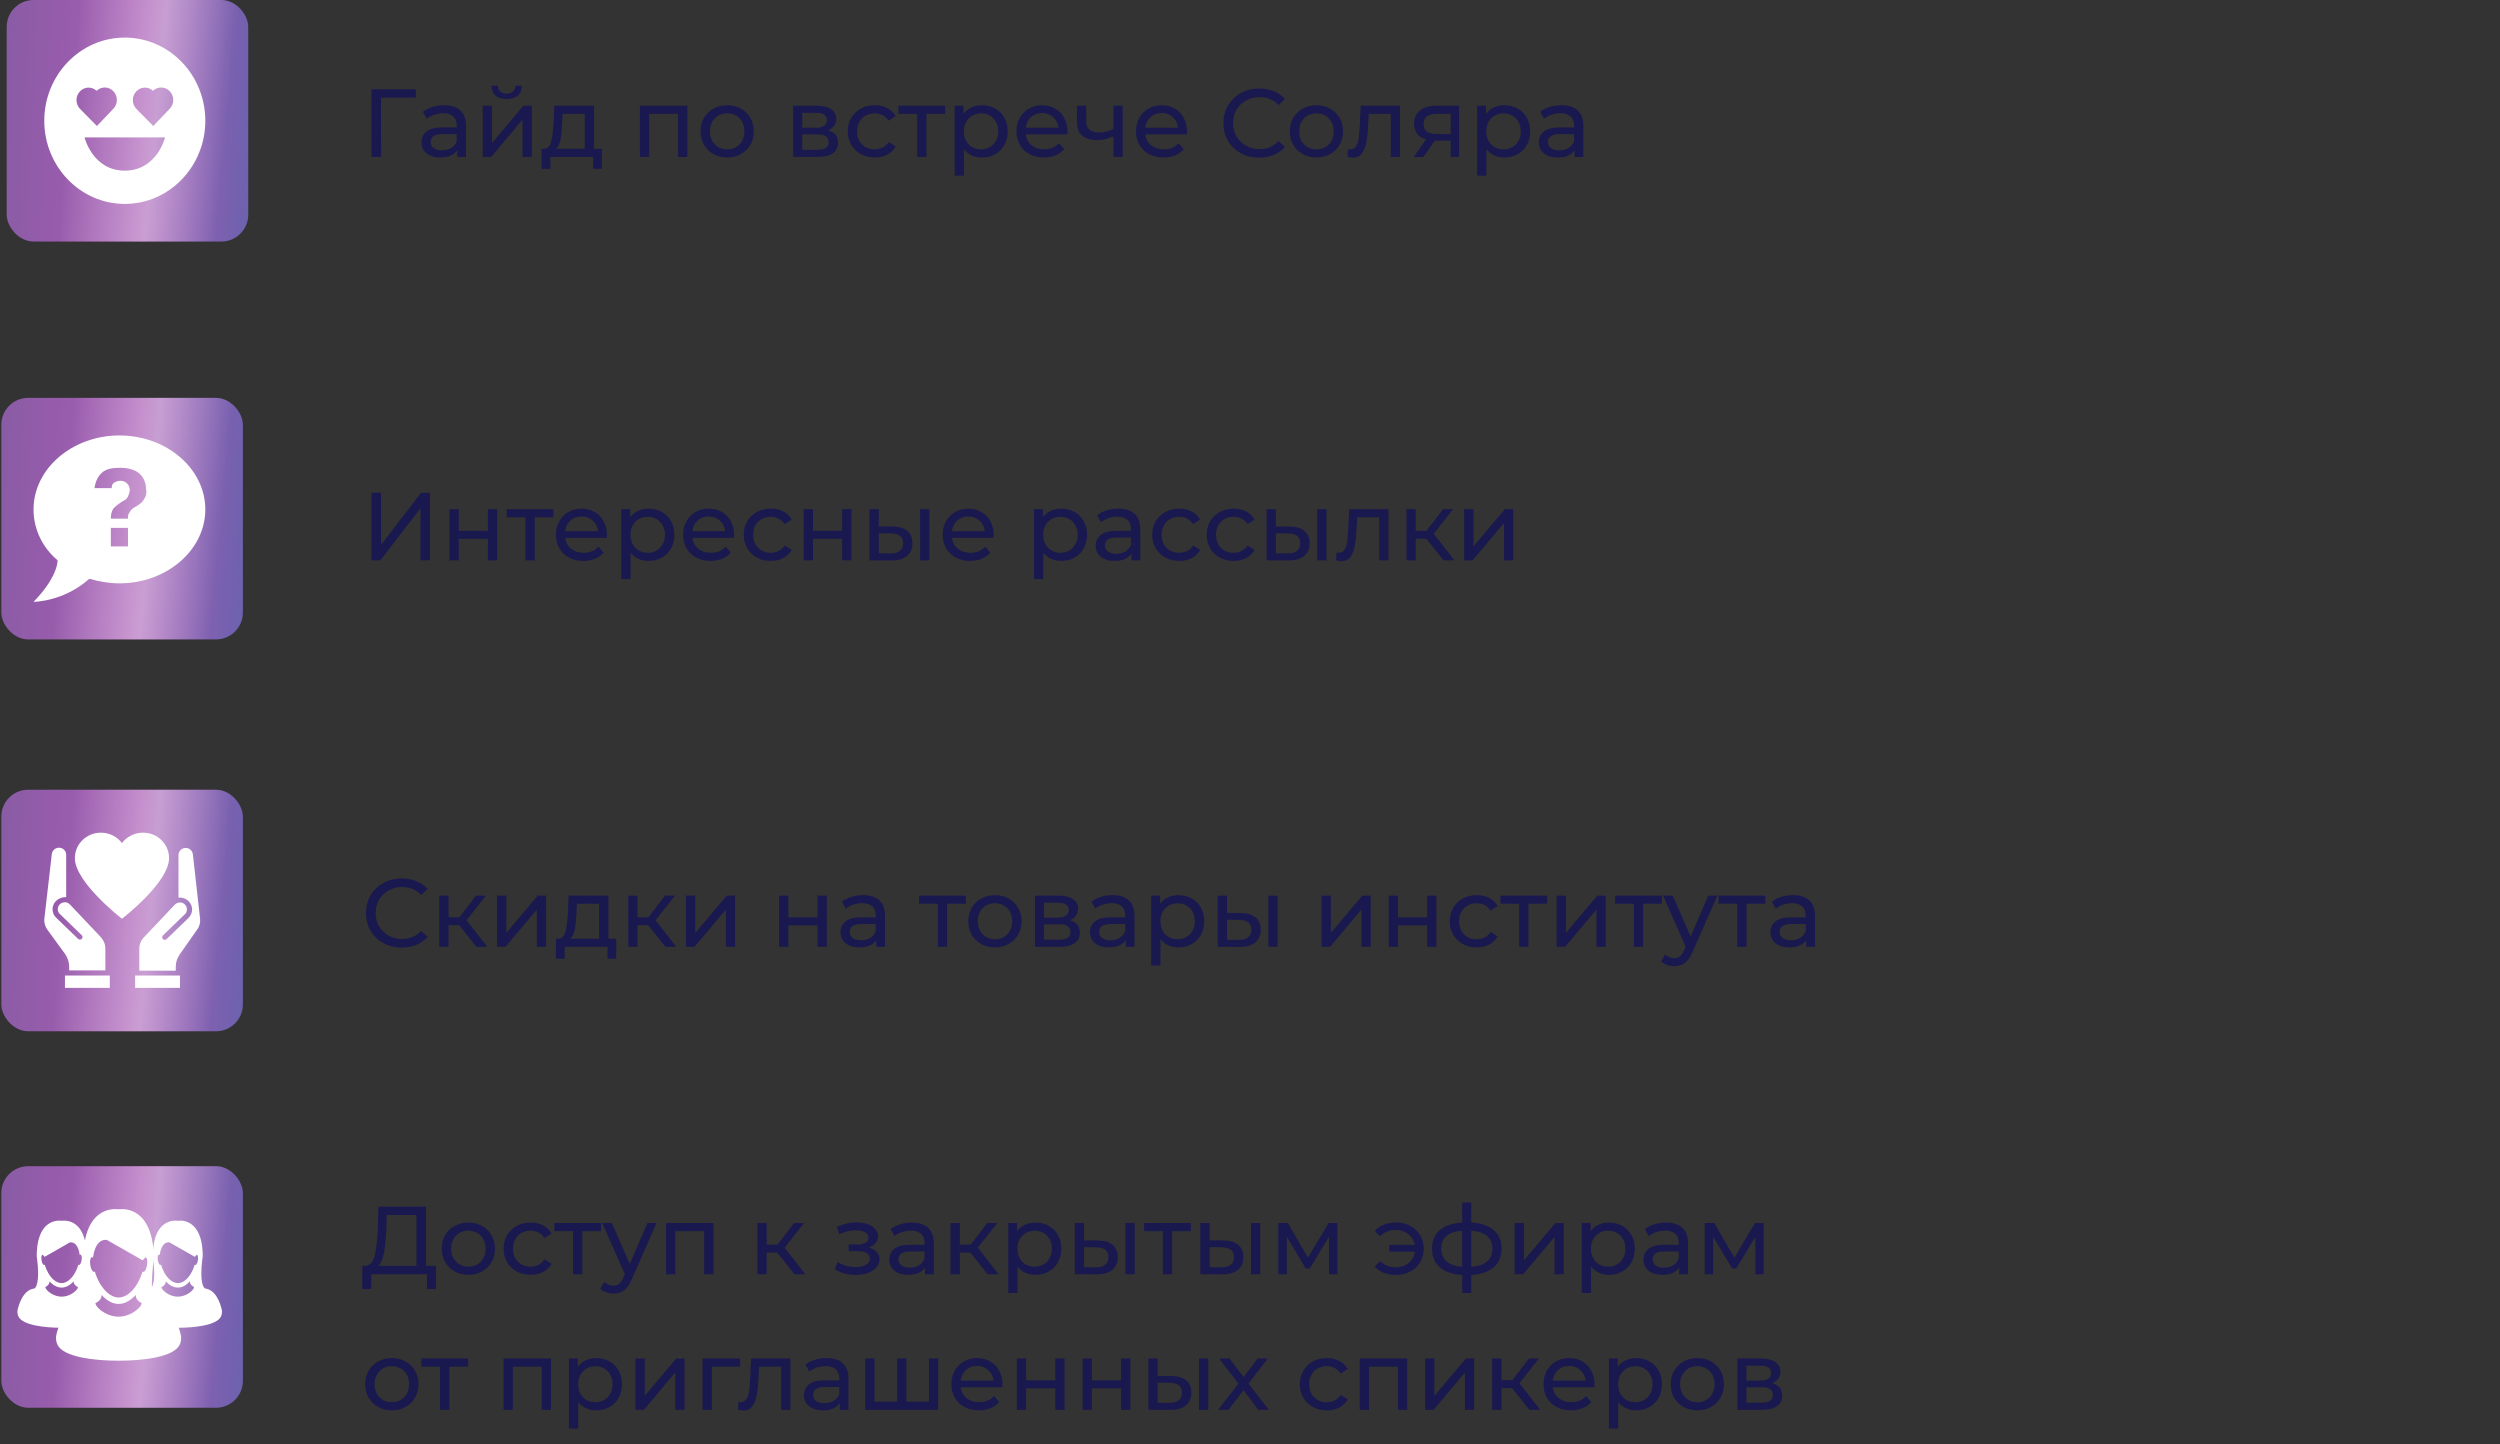 <?xml version="1.0" encoding="UTF-8"?> <svg xmlns="http://www.w3.org/2000/svg" width="701" height="405" viewBox="0 0 701 405" fill="none"><rect x="0" y="0" width="701" height="405" fill="#333333" stroke="none"/><path d="M112.648 265.706C110.752 265.706 109.036 265.291 107.501 264.46C105.984 263.611 104.791 262.455 103.925 260.992C103.058 259.511 102.624 257.849 102.624 256.007C102.624 254.165 103.058 252.512 103.925 251.049C104.791 249.568 105.993 248.412 107.528 247.581C109.063 246.733 110.779 246.308 112.675 246.308C114.156 246.308 115.511 246.561 116.739 247.067C117.967 247.554 119.015 248.286 119.882 249.261L118.121 250.968C116.694 249.469 114.915 248.719 112.784 248.719C111.375 248.719 110.102 249.035 108.964 249.667C107.826 250.3 106.932 251.176 106.282 252.295C105.649 253.397 105.333 254.634 105.333 256.007C105.333 257.38 105.649 258.626 106.282 259.746C106.932 260.847 107.826 261.714 108.964 262.347C110.102 262.979 111.375 263.295 112.784 263.295C114.897 263.295 116.676 262.536 118.121 261.019L119.882 262.726C119.015 263.701 117.958 264.442 116.712 264.947C115.484 265.453 114.129 265.706 112.648 265.706ZM128.762 259.421H125.782V265.489H123.181V251.13H125.782V257.199H128.816L133.476 251.13H136.266L130.821 258.039L136.646 265.489H133.584L128.762 259.421ZM139.373 251.13H141.973V261.588L150.778 251.13H153.135V265.489H150.535V255.032L141.757 265.489H139.373V251.13ZM172.786 263.214V268.822H170.348V265.489H158.346V268.822H155.881V263.214H156.639C157.56 263.159 158.193 262.509 158.536 261.263C158.879 260.017 159.114 258.256 159.24 255.98L159.457 251.13H170.592V263.214H172.786ZM161.624 256.17C161.552 257.976 161.398 259.475 161.164 260.667C160.947 261.841 160.541 262.69 159.945 263.214H167.991V253.406H161.76L161.624 256.17ZM181.755 259.421H178.775V265.489H176.174V251.13H178.775V257.199H181.81L186.469 251.13H189.26L183.814 258.039L189.639 265.489H186.578L181.755 259.421ZM192.366 251.13H194.967V261.588L203.772 251.13H206.129V265.489H203.528V255.032L194.75 265.489H192.366V251.13ZM218.453 251.13H221.054V257.226H229.235V251.13H231.836V265.489H229.235V259.475H221.054V265.489H218.453V251.13ZM242.014 250.995C244.001 250.995 245.518 251.483 246.565 252.458C247.631 253.433 248.164 254.887 248.164 256.82V265.489H245.698V263.593C245.265 264.261 244.642 264.776 243.829 265.137C243.034 265.48 242.086 265.652 240.984 265.652C239.377 265.652 238.085 265.263 237.11 264.487C236.153 263.71 235.674 262.69 235.674 261.425C235.674 260.161 236.135 259.15 237.056 258.391C237.977 257.615 239.44 257.226 241.445 257.226H245.563V256.711C245.563 255.592 245.238 254.734 244.588 254.138C243.937 253.542 242.98 253.244 241.716 253.244C240.867 253.244 240.036 253.388 239.223 253.677C238.411 253.948 237.724 254.318 237.164 254.788L236.081 252.837C236.821 252.241 237.706 251.79 238.736 251.483C239.765 251.158 240.858 250.995 242.014 250.995ZM241.418 263.647C242.411 263.647 243.269 263.43 243.992 262.997C244.714 262.545 245.238 261.913 245.563 261.1V259.096H241.553C239.35 259.096 238.248 259.836 238.248 261.317C238.248 262.04 238.528 262.608 239.088 263.024C239.648 263.439 240.424 263.647 241.418 263.647ZM270.824 253.406H265.568V265.489H262.967V253.406H257.712V251.13H270.824V253.406ZM278.998 265.652C277.572 265.652 276.289 265.336 275.151 264.704C274.014 264.071 273.119 263.204 272.469 262.103C271.837 260.983 271.521 259.719 271.521 258.31C271.521 256.901 271.837 255.646 272.469 254.544C273.119 253.424 274.014 252.557 275.151 251.943C276.289 251.311 277.572 250.995 278.998 250.995C280.425 250.995 281.699 251.311 282.818 251.943C283.956 252.557 284.841 253.424 285.473 254.544C286.124 255.646 286.449 256.901 286.449 258.31C286.449 259.719 286.124 260.983 285.473 262.103C284.841 263.204 283.956 264.071 282.818 264.704C281.699 265.336 280.425 265.652 278.998 265.652ZM278.998 263.376C279.92 263.376 280.741 263.168 281.464 262.753C282.204 262.319 282.782 261.723 283.198 260.965C283.613 260.188 283.821 259.303 283.821 258.31C283.821 257.316 283.613 256.441 283.198 255.682C282.782 254.905 282.204 254.309 281.464 253.894C280.741 253.478 279.92 253.271 278.998 253.271C278.077 253.271 277.247 253.478 276.506 253.894C275.784 254.309 275.206 254.905 274.772 255.682C274.357 256.441 274.149 257.316 274.149 258.31C274.149 259.303 274.357 260.188 274.772 260.965C275.206 261.723 275.784 262.319 276.506 262.753C277.247 263.168 278.077 263.376 278.998 263.376ZM299.985 258.039C301.845 258.509 302.775 259.673 302.775 261.534C302.775 262.798 302.296 263.773 301.339 264.46C300.4 265.146 298.991 265.489 297.113 265.489H290.204V251.13H296.869C298.567 251.13 299.894 251.456 300.852 252.106C301.809 252.738 302.287 253.641 302.287 254.815C302.287 255.574 302.08 256.233 301.664 256.793C301.267 257.335 300.707 257.75 299.985 258.039ZM292.751 257.307H296.652C297.646 257.307 298.395 257.127 298.901 256.766C299.425 256.404 299.687 255.881 299.687 255.194C299.687 253.822 298.675 253.135 296.652 253.135H292.751V257.307ZM296.923 263.484C298.007 263.484 298.82 263.313 299.362 262.97C299.903 262.627 300.174 262.094 300.174 261.371C300.174 260.631 299.921 260.08 299.416 259.719C298.928 259.357 298.151 259.177 297.086 259.177H292.751V263.484H296.923ZM311.966 250.995C313.953 250.995 315.47 251.483 316.518 252.458C317.583 253.433 318.116 254.887 318.116 256.82V265.489H315.651V263.593C315.217 264.261 314.594 264.776 313.781 265.137C312.987 265.48 312.039 265.652 310.937 265.652C309.329 265.652 308.038 265.263 307.063 264.487C306.105 263.71 305.627 262.69 305.627 261.425C305.627 260.161 306.087 259.15 307.008 258.391C307.93 257.615 309.393 257.226 311.397 257.226H315.515V256.711C315.515 255.592 315.19 254.734 314.54 254.138C313.89 253.542 312.933 253.244 311.668 253.244C310.819 253.244 309.989 253.388 309.176 253.677C308.363 253.948 307.677 254.318 307.117 254.788L306.033 252.837C306.774 252.241 307.659 251.79 308.688 251.483C309.718 251.158 310.81 250.995 311.966 250.995ZM311.37 263.647C312.364 263.647 313.222 263.43 313.944 262.997C314.666 262.545 315.19 261.913 315.515 261.1V259.096H311.506C309.302 259.096 308.201 259.836 308.201 261.317C308.201 262.04 308.48 262.608 309.04 263.024C309.6 263.439 310.377 263.647 311.37 263.647ZM330.412 250.995C331.803 250.995 333.049 251.302 334.151 251.916C335.253 252.53 336.111 253.388 336.725 254.49C337.357 255.592 337.673 256.865 337.673 258.31C337.673 259.755 337.357 261.037 336.725 262.157C336.111 263.259 335.253 264.117 334.151 264.731C333.049 265.345 331.803 265.652 330.412 265.652C329.383 265.652 328.435 265.453 327.568 265.056C326.719 264.658 325.996 264.08 325.4 263.322V270.745H322.8V251.13H325.292V253.406C325.87 252.612 326.601 252.015 327.486 251.618C328.371 251.203 329.347 250.995 330.412 250.995ZM330.196 263.376C331.117 263.376 331.939 263.168 332.661 262.753C333.402 262.319 333.98 261.723 334.395 260.965C334.828 260.188 335.045 259.303 335.045 258.31C335.045 257.316 334.828 256.441 334.395 255.682C333.98 254.905 333.402 254.309 332.661 253.894C331.939 253.478 331.117 253.271 330.196 253.271C329.293 253.271 328.471 253.487 327.73 253.921C327.008 254.336 326.43 254.923 325.996 255.682C325.581 256.441 325.373 257.316 325.373 258.31C325.373 259.303 325.581 260.188 325.996 260.965C326.412 261.723 326.99 262.319 327.73 262.753C328.471 263.168 329.293 263.376 330.196 263.376ZM347.927 256.007C349.733 256.025 351.115 256.441 352.072 257.253C353.029 258.066 353.508 259.213 353.508 260.694C353.508 262.247 352.984 263.448 351.936 264.297C350.907 265.128 349.426 265.534 347.493 265.516L341.452 265.489V251.13H344.053V255.98L347.927 256.007ZM355.648 251.13H358.249V265.489H355.648V251.13ZM347.304 263.539C348.478 263.557 349.363 263.322 349.959 262.834C350.573 262.347 350.88 261.624 350.88 260.667C350.88 259.728 350.582 259.041 349.986 258.608C349.39 258.174 348.496 257.949 347.304 257.931L344.053 257.876V263.512L347.304 263.539ZM370.581 251.13H373.182V261.588L381.987 251.13H384.344V265.489H381.743V255.032L372.965 265.489H370.581V251.13ZM389.392 251.13H391.993V257.226H400.175V251.13H402.775V265.489H400.175V259.475H391.993V265.489H389.392V251.13ZM414.091 265.652C412.628 265.652 411.318 265.336 410.163 264.704C409.025 264.071 408.131 263.204 407.48 262.103C406.83 260.983 406.505 259.719 406.505 258.31C406.505 256.901 406.83 255.646 407.48 254.544C408.131 253.424 409.025 252.557 410.163 251.943C411.318 251.311 412.628 250.995 414.091 250.995C415.391 250.995 416.547 251.257 417.559 251.781C418.588 252.304 419.383 253.063 419.943 254.056L417.965 255.33C417.514 254.643 416.954 254.129 416.285 253.785C415.617 253.442 414.877 253.271 414.064 253.271C413.125 253.271 412.276 253.478 411.517 253.894C410.777 254.309 410.19 254.905 409.756 255.682C409.341 256.441 409.133 257.316 409.133 258.31C409.133 259.321 409.341 260.215 409.756 260.992C410.19 261.751 410.777 262.338 411.517 262.753C412.276 263.168 413.125 263.376 414.064 263.376C414.877 263.376 415.617 263.204 416.285 262.861C416.954 262.518 417.514 262.003 417.965 261.317L419.943 262.563C419.383 263.557 418.588 264.324 417.559 264.866C416.547 265.39 415.391 265.652 414.091 265.652ZM433.826 253.406H428.57V265.489H425.969V253.406H420.714V251.13H433.826V253.406ZM436.486 251.13H439.086V261.588L447.891 251.13H450.248V265.489H447.648V255.032L438.87 265.489H436.486V251.13ZM465.998 253.406H460.742V265.489H458.141V253.406H452.885V251.13H465.998V253.406ZM481.551 251.13L474.589 266.925C473.975 268.388 473.252 269.418 472.421 270.014C471.609 270.61 470.624 270.908 469.468 270.908C468.764 270.908 468.078 270.79 467.409 270.555C466.759 270.339 466.217 270.014 465.784 269.58L466.895 267.63C467.635 268.334 468.493 268.686 469.468 268.686C470.1 268.686 470.624 268.515 471.04 268.171C471.473 267.846 471.861 267.277 472.205 266.465L472.665 265.462L466.326 251.13H469.035L474.047 262.618L479.005 251.13H481.551ZM494.995 253.406H489.739V265.489H487.138V253.406H481.882V251.13H494.995V253.406ZM502.775 250.995C504.762 250.995 506.279 251.483 507.326 252.458C508.392 253.433 508.925 254.887 508.925 256.82V265.489H506.459V263.593C506.026 264.261 505.403 264.776 504.59 265.137C503.795 265.48 502.847 265.652 501.745 265.652C500.138 265.652 498.846 265.263 497.871 264.487C496.914 263.71 496.435 262.69 496.435 261.425C496.435 260.161 496.896 259.15 497.817 258.391C498.738 257.615 500.201 257.226 502.206 257.226H506.324V256.711C506.324 255.592 505.999 254.734 505.349 254.138C504.698 253.542 503.741 253.244 502.477 253.244C501.628 253.244 500.797 253.388 499.984 253.677C499.172 253.948 498.485 254.318 497.925 254.788L496.842 252.837C497.582 252.241 498.467 251.79 499.497 251.483C500.526 251.158 501.619 250.995 502.775 250.995ZM502.179 263.647C503.172 263.647 504.03 263.43 504.753 262.997C505.475 262.545 505.999 261.913 506.324 261.1V259.096H502.314C500.111 259.096 499.009 259.836 499.009 261.317C499.009 262.04 499.289 262.608 499.849 263.024C500.409 263.439 501.185 263.647 502.179 263.647Z" fill="#19184F"></path><path d="M116.577 27.393H106.824L106.851 44H104.169V25.036H116.604L116.577 27.393ZM124.518 29.506C126.505 29.506 128.022 29.993 129.07 30.969C130.135 31.944 130.668 33.398 130.668 35.331V44H128.203V42.104C127.769 42.772 127.146 43.287 126.333 43.648C125.539 43.991 124.59 44.163 123.489 44.163C121.881 44.163 120.59 43.774 119.614 42.998C118.657 42.221 118.179 41.2 118.179 39.936C118.179 38.672 118.639 37.66 119.56 36.902C120.481 36.125 121.944 35.737 123.949 35.737H128.067V35.222C128.067 34.102 127.742 33.245 127.092 32.648C126.442 32.052 125.484 31.754 124.22 31.754C123.371 31.754 122.54 31.899 121.728 32.188C120.915 32.459 120.229 32.829 119.669 33.299L118.585 31.348C119.325 30.752 120.21 30.3 121.24 29.993C122.269 29.668 123.362 29.506 124.518 29.506ZM123.922 42.158C124.915 42.158 125.773 41.941 126.496 41.508C127.218 41.056 127.742 40.424 128.067 39.611V37.606H124.058C121.854 37.606 120.752 38.347 120.752 39.828C120.752 40.55 121.032 41.119 121.592 41.535C122.152 41.95 122.929 42.158 123.922 42.158ZM135.351 29.641H137.952V40.099L146.757 29.641H149.114V44H146.513V33.542L137.735 44H135.351V29.641ZM142.07 27.772C140.734 27.772 139.695 27.456 138.955 26.824C138.214 26.173 137.835 25.243 137.817 24.033H139.578C139.596 24.701 139.822 25.243 140.255 25.659C140.707 26.056 141.303 26.255 142.043 26.255C142.784 26.255 143.38 26.056 143.831 25.659C144.283 25.243 144.517 24.701 144.536 24.033H146.351C146.333 25.243 145.944 26.173 145.186 26.824C144.427 27.456 143.389 27.772 142.07 27.772ZM168.765 41.724V47.332H166.327V44H154.325V47.332H151.86V41.724H152.618C153.539 41.67 154.171 41.02 154.515 39.774C154.858 38.527 155.092 36.766 155.219 34.491L155.436 29.641H166.57V41.724H168.765ZM157.603 34.68C157.531 36.486 157.377 37.986 157.142 39.178C156.926 40.352 156.519 41.2 155.923 41.724H163.97V31.917H157.738L157.603 34.68ZM192.731 29.641V44H190.13V31.917H182.03V44H179.429V29.641H192.731ZM203.914 44.163C202.487 44.163 201.204 43.846 200.066 43.214C198.929 42.582 198.035 41.715 197.384 40.614C196.752 39.494 196.436 38.229 196.436 36.821C196.436 35.412 196.752 34.157 197.384 33.055C198.035 31.935 198.929 31.068 200.066 30.454C201.204 29.822 202.487 29.506 203.914 29.506C205.34 29.506 206.614 29.822 207.733 30.454C208.871 31.068 209.756 31.935 210.389 33.055C211.039 34.157 211.364 35.412 211.364 36.821C211.364 38.229 211.039 39.494 210.389 40.614C209.756 41.715 208.871 42.582 207.733 43.214C206.614 43.846 205.34 44.163 203.914 44.163ZM203.914 41.887C204.835 41.887 205.656 41.679 206.379 41.264C207.119 40.83 207.697 40.234 208.113 39.476C208.528 38.699 208.736 37.814 208.736 36.821C208.736 35.827 208.528 34.951 208.113 34.193C207.697 33.416 207.119 32.82 206.379 32.405C205.656 31.989 204.835 31.782 203.914 31.782C202.992 31.782 202.162 31.989 201.421 32.405C200.699 32.82 200.121 33.416 199.687 34.193C199.272 34.951 199.064 35.827 199.064 36.821C199.064 37.814 199.272 38.699 199.687 39.476C200.121 40.234 200.699 40.83 201.421 41.264C202.162 41.679 202.992 41.887 203.914 41.887ZM232.175 36.55C234.036 37.019 234.966 38.184 234.966 40.045C234.966 41.309 234.487 42.284 233.53 42.971C232.591 43.657 231.182 44 229.304 44H222.395V29.641H229.06C230.758 29.641 232.085 29.966 233.042 30.616C234 31.249 234.478 32.152 234.478 33.326C234.478 34.084 234.271 34.743 233.855 35.303C233.458 35.845 232.898 36.261 232.175 36.55ZM224.942 35.818H228.843C229.836 35.818 230.586 35.638 231.092 35.276C231.615 34.915 231.877 34.391 231.877 33.705C231.877 32.332 230.866 31.646 228.843 31.646H224.942V35.818ZM229.114 41.995C230.198 41.995 231.01 41.824 231.552 41.48C232.094 41.137 232.365 40.605 232.365 39.882C232.365 39.142 232.112 38.591 231.606 38.229C231.119 37.868 230.342 37.688 229.277 37.688H224.942V41.995H229.114ZM245.295 44.163C243.832 44.163 242.522 43.846 241.367 43.214C240.229 42.582 239.335 41.715 238.684 40.614C238.034 39.494 237.709 38.229 237.709 36.821C237.709 35.412 238.034 34.157 238.684 33.055C239.335 31.935 240.229 31.068 241.367 30.454C242.522 29.822 243.832 29.506 245.295 29.506C246.595 29.506 247.751 29.768 248.763 30.291C249.792 30.815 250.587 31.574 251.147 32.567L249.169 33.84C248.718 33.154 248.158 32.639 247.489 32.296C246.821 31.953 246.081 31.782 245.268 31.782C244.329 31.782 243.48 31.989 242.721 32.405C241.981 32.82 241.394 33.416 240.96 34.193C240.545 34.951 240.337 35.827 240.337 36.821C240.337 37.832 240.545 38.726 240.96 39.503C241.394 40.261 241.981 40.848 242.721 41.264C243.48 41.679 244.329 41.887 245.268 41.887C246.081 41.887 246.821 41.715 247.489 41.372C248.158 41.029 248.718 40.514 249.169 39.828L251.147 41.074C250.587 42.067 249.792 42.835 248.763 43.377C247.751 43.901 246.595 44.163 245.295 44.163ZM265.03 31.917H259.774V44H257.174V31.917H251.918V29.641H265.03V31.917ZM275.303 29.506C276.693 29.506 277.94 29.813 279.041 30.427C280.143 31.041 281.001 31.899 281.615 33.001C282.247 34.102 282.563 35.376 282.563 36.821C282.563 38.266 282.247 39.548 281.615 40.668C281.001 41.769 280.143 42.627 279.041 43.241C277.94 43.855 276.693 44.163 275.303 44.163C274.273 44.163 273.325 43.964 272.458 43.566C271.609 43.169 270.887 42.591 270.291 41.833V49.256H267.69V29.641H270.182V31.917C270.76 31.122 271.492 30.526 272.377 30.129C273.262 29.713 274.237 29.506 275.303 29.506ZM275.086 41.887C276.007 41.887 276.829 41.679 277.551 41.264C278.292 40.83 278.87 40.234 279.285 39.476C279.719 38.699 279.935 37.814 279.935 36.821C279.935 35.827 279.719 34.951 279.285 34.193C278.87 33.416 278.292 32.82 277.551 32.405C276.829 31.989 276.007 31.782 275.086 31.782C274.183 31.782 273.361 31.998 272.62 32.432C271.898 32.847 271.32 33.434 270.887 34.193C270.471 34.951 270.263 35.827 270.263 36.821C270.263 37.814 270.471 38.699 270.887 39.476C271.302 40.234 271.88 40.83 272.62 41.264C273.361 41.679 274.183 41.887 275.086 41.887ZM299.319 36.902C299.319 37.101 299.301 37.362 299.265 37.688H287.615C287.778 38.952 288.329 39.972 289.268 40.749C290.225 41.508 291.408 41.887 292.817 41.887C294.533 41.887 295.914 41.309 296.962 40.153L298.398 41.833C297.748 42.591 296.935 43.169 295.96 43.566C295.002 43.964 293.928 44.163 292.736 44.163C291.218 44.163 289.873 43.855 288.699 43.241C287.525 42.609 286.613 41.733 285.963 40.614C285.33 39.494 285.014 38.229 285.014 36.821C285.014 35.43 285.321 34.175 285.936 33.055C286.568 31.935 287.426 31.068 288.509 30.454C289.611 29.822 290.848 29.506 292.221 29.506C293.594 29.506 294.813 29.822 295.878 30.454C296.962 31.068 297.802 31.935 298.398 33.055C299.012 34.175 299.319 35.457 299.319 36.902ZM292.221 31.7C290.975 31.7 289.927 32.08 289.078 32.838C288.247 33.597 287.76 34.59 287.615 35.818H296.827C296.682 34.608 296.185 33.624 295.336 32.865C294.506 32.089 293.467 31.7 292.221 31.7ZM314.814 29.641V44H312.213V38.202C310.66 38.925 309.115 39.286 307.58 39.286C305.792 39.286 304.41 38.871 303.435 38.04C302.46 37.209 301.972 35.963 301.972 34.301V29.641H304.573V34.139C304.573 35.132 304.88 35.881 305.494 36.387C306.126 36.893 307.002 37.146 308.122 37.146C309.386 37.146 310.75 36.83 312.213 36.197V29.641H314.814ZM332.84 36.902C332.84 37.101 332.822 37.362 332.786 37.688H321.136C321.299 38.952 321.85 39.972 322.789 40.749C323.746 41.508 324.929 41.887 326.338 41.887C328.054 41.887 329.436 41.309 330.483 40.153L331.919 41.833C331.269 42.591 330.456 43.169 329.481 43.566C328.523 43.964 327.449 44.163 326.257 44.163C324.74 44.163 323.394 43.855 322.22 43.241C321.046 42.609 320.134 41.733 319.484 40.614C318.852 39.494 318.536 38.229 318.536 36.821C318.536 35.43 318.843 34.175 319.457 33.055C320.089 31.935 320.947 31.068 322.03 30.454C323.132 29.822 324.369 29.506 325.742 29.506C327.115 29.506 328.334 29.822 329.399 30.454C330.483 31.068 331.323 31.935 331.919 33.055C332.533 34.175 332.84 35.457 332.84 36.902ZM325.742 31.7C324.496 31.7 323.448 32.08 322.599 32.838C321.769 33.597 321.281 34.59 321.136 35.818H330.348C330.203 34.608 329.706 33.624 328.858 32.865C328.027 32.089 326.988 31.7 325.742 31.7ZM353.064 44.217C351.167 44.217 349.452 43.801 347.916 42.971C346.399 42.122 345.207 40.966 344.34 39.503C343.473 38.022 343.04 36.36 343.04 34.518C343.04 32.675 343.473 31.023 344.34 29.56C345.207 28.079 346.408 26.923 347.944 26.092C349.479 25.243 351.195 24.819 353.091 24.819C354.572 24.819 355.927 25.072 357.155 25.577C358.383 26.065 359.431 26.797 360.298 27.772L358.537 29.479C357.11 27.98 355.331 27.23 353.199 27.23C351.791 27.23 350.517 27.546 349.379 28.178C348.242 28.81 347.348 29.686 346.697 30.806C346.065 31.908 345.749 33.145 345.749 34.518C345.749 35.89 346.065 37.137 346.697 38.257C347.348 39.358 348.242 40.225 349.379 40.857C350.517 41.489 351.791 41.806 353.199 41.806C355.313 41.806 357.092 41.047 358.537 39.53L360.298 41.237C359.431 42.212 358.374 42.952 357.128 43.458C355.9 43.964 354.545 44.217 353.064 44.217ZM369.138 44.163C367.711 44.163 366.429 43.846 365.291 43.214C364.153 42.582 363.259 41.715 362.609 40.614C361.977 39.494 361.661 38.229 361.661 36.821C361.661 35.412 361.977 34.157 362.609 33.055C363.259 31.935 364.153 31.068 365.291 30.454C366.429 29.822 367.711 29.506 369.138 29.506C370.565 29.506 371.838 29.822 372.958 30.454C374.096 31.068 374.981 31.935 375.613 33.055C376.263 34.157 376.588 35.412 376.588 36.821C376.588 38.229 376.263 39.494 375.613 40.614C374.981 41.715 374.096 42.582 372.958 43.214C371.838 43.846 370.565 44.163 369.138 44.163ZM369.138 41.887C370.059 41.887 370.881 41.679 371.603 41.264C372.344 40.83 372.922 40.234 373.337 39.476C373.753 38.699 373.96 37.814 373.96 36.821C373.96 35.827 373.753 34.951 373.337 34.193C372.922 33.416 372.344 32.82 371.603 32.405C370.881 31.989 370.059 31.782 369.138 31.782C368.217 31.782 367.386 31.989 366.646 32.405C365.923 32.82 365.345 33.416 364.912 34.193C364.496 34.951 364.289 35.827 364.289 36.821C364.289 37.814 364.496 38.699 364.912 39.476C365.345 40.234 365.923 40.83 366.646 41.264C367.386 41.679 368.217 41.887 369.138 41.887ZM392.565 29.641V44H389.964V31.917H383.787L383.625 35.114C383.534 37.046 383.363 38.663 383.11 39.963C382.857 41.246 382.442 42.275 381.864 43.052C381.286 43.828 380.482 44.217 379.452 44.217C378.983 44.217 378.45 44.136 377.854 43.973L378.017 41.779C378.251 41.833 378.468 41.86 378.667 41.86C379.389 41.86 379.931 41.544 380.292 40.911C380.654 40.279 380.888 39.53 380.997 38.663C381.105 37.796 381.204 36.559 381.295 34.951L381.539 29.641H392.565ZM409.108 29.641V44H406.778V39.449H402.606H402.308L399.165 44H396.375L399.87 39.096C398.786 38.771 397.955 38.238 397.377 37.498C396.799 36.739 396.51 35.8 396.51 34.68C396.51 33.037 397.07 31.791 398.19 30.942C399.31 30.075 400.854 29.641 402.823 29.641H409.108ZM399.165 34.762C399.165 35.719 399.463 36.432 400.059 36.902C400.673 37.353 401.586 37.579 402.796 37.579H406.778V31.917H402.904C400.412 31.917 399.165 32.865 399.165 34.762ZM421.795 29.506C423.186 29.506 424.432 29.813 425.534 30.427C426.636 31.041 427.494 31.899 428.108 33.001C428.74 34.102 429.056 35.376 429.056 36.821C429.056 38.266 428.74 39.548 428.108 40.668C427.494 41.769 426.636 42.627 425.534 43.241C424.432 43.855 423.186 44.163 421.795 44.163C420.766 44.163 419.818 43.964 418.951 43.566C418.102 43.169 417.379 42.591 416.783 41.833V49.256H414.183V29.641H416.675V31.917C417.253 31.122 417.984 30.526 418.869 30.129C419.754 29.713 420.73 29.506 421.795 29.506ZM421.579 41.887C422.5 41.887 423.322 41.679 424.044 41.264C424.785 40.83 425.363 40.234 425.778 39.476C426.211 38.699 426.428 37.814 426.428 36.821C426.428 35.827 426.211 34.951 425.778 34.193C425.363 33.416 424.785 32.82 424.044 32.405C423.322 31.989 422.5 31.782 421.579 31.782C420.676 31.782 419.854 31.998 419.113 32.432C418.391 32.847 417.813 33.434 417.379 34.193C416.964 34.951 416.756 35.827 416.756 36.821C416.756 37.814 416.964 38.699 417.379 39.476C417.795 40.234 418.373 40.83 419.113 41.264C419.854 41.679 420.676 41.887 421.579 41.887ZM437.823 29.506C439.81 29.506 441.327 29.993 442.374 30.969C443.44 31.944 443.973 33.398 443.973 35.331V44H441.507V42.104C441.074 42.772 440.451 43.287 439.638 43.648C438.843 43.991 437.895 44.163 436.793 44.163C435.186 44.163 433.895 43.774 432.919 42.998C431.962 42.221 431.483 41.2 431.483 39.936C431.483 38.672 431.944 37.66 432.865 36.902C433.786 36.125 435.249 35.737 437.254 35.737H441.372V35.222C441.372 34.102 441.047 33.245 440.397 32.648C439.746 32.052 438.789 31.754 437.525 31.754C436.676 31.754 435.845 31.899 435.032 32.188C434.22 32.459 433.533 32.829 432.973 33.299L431.89 31.348C432.63 30.752 433.515 30.3 434.545 29.993C435.574 29.668 436.667 29.506 437.823 29.506ZM437.227 42.158C438.22 42.158 439.078 41.941 439.801 41.508C440.523 41.056 441.047 40.424 441.372 39.611V37.606H437.362C435.159 37.606 434.057 38.347 434.057 39.828C434.057 40.55 434.337 41.119 434.897 41.535C435.457 41.95 436.234 42.158 437.227 42.158Z" fill="#19184F"></path><rect x="0.373" y="221.438" width="67.73" height="67.73" rx="7.526" fill="url(#paint0_linear_2214_49135)"></rect><rect x="0.373" y="221.438" width="67.73" height="67.73" rx="7.526" fill="url(#paint1_linear_2214_49135)" fill-opacity="0.4"></rect><path d="M13.278 260.679C12.652 259.795 12.305 258.639 12.444 257.551L14.529 239.462C14.668 238.442 15.502 237.694 16.545 237.694C17.657 237.694 18.561 238.578 18.561 239.666V251.567C17.448 251.499 16.267 251.975 15.502 252.859C15.016 253.471 14.738 254.151 14.738 254.967C14.738 255.851 15.085 256.735 15.78 257.347L21.897 263.263C22.175 263.535 22.661 263.535 22.939 263.263C23.217 262.991 23.217 262.515 22.939 262.243L16.823 256.327C16.406 255.987 16.197 255.443 16.197 254.967C16.197 254.491 16.336 254.083 16.614 253.743C17.17 253.063 18.143 252.791 18.908 253.131C19.186 253.267 19.395 253.403 19.603 253.607L28.222 262.719C29.056 263.603 29.542 264.759 29.542 265.915V272.104H19.395V271.016C19.395 269.791 18.977 268.567 18.282 267.547L13.278 260.679ZM18.213 277V273.532H30.793V277H18.213Z" fill="white"></path><path d="M40.106 233.479C37.673 233.479 35.518 234.636 34.198 236.404C32.877 234.636 30.722 233.479 28.29 233.479C24.258 233.479 20.992 236.676 20.992 240.62C20.992 247.42 34.198 257.62 34.198 257.62C34.198 257.62 47.404 247.488 47.404 240.62C47.404 236.676 44.137 233.479 40.106 233.479Z" fill="white"></path><path d="M50.394 267.616C49.699 268.636 49.281 269.792 49.281 271.084V272.172H39.064V265.984C39.064 264.76 39.551 263.604 40.385 262.788L49.003 253.676C49.212 253.472 49.42 253.336 49.699 253.2C50.532 252.86 51.506 253.132 51.992 253.812C52.27 254.152 52.409 254.56 52.409 255.036C52.409 255.58 52.201 256.056 51.784 256.396L45.667 262.312C45.389 262.584 45.389 263.06 45.667 263.332C45.945 263.604 46.432 263.604 46.71 263.332L52.826 257.416C53.452 256.804 53.869 255.92 53.869 255.036C53.869 254.288 53.591 253.54 53.104 252.928C52.34 252.044 51.228 251.568 50.046 251.704V239.735C50.046 238.647 50.95 237.763 52.062 237.763C53.104 237.763 53.938 238.511 54.077 239.531L56.093 257.552C56.232 258.64 55.954 259.796 55.259 260.68L50.394 267.616ZM37.883 277.001V273.532H50.463V277.001H37.883Z" fill="white"></path><rect x="0.373" y="111.565" width="67.73" height="67.73" rx="7.526" fill="url(#paint2_linear_2214_49135)"></rect><rect x="0.373" y="111.565" width="67.73" height="67.73" rx="7.526" fill="url(#paint3_linear_2214_49135)" fill-opacity="0.4"></rect><path d="M33.485 122.101C20.24 122.101 9.403 131.432 9.403 142.838C9.403 148.281 11.812 153.465 16.146 157.094C16.146 158.65 15.183 162.797 9.403 168.759C9.403 168.759 17.832 168.759 25.056 162.279C27.706 163.056 30.595 163.575 33.485 163.575C46.73 163.575 57.567 154.243 57.567 142.838C57.567 131.432 46.73 122.101 33.485 122.101ZM35.893 153.206H31.077V148.022H35.893V153.206ZM40.228 140.246C39.506 141.282 38.542 141.801 37.579 142.319C36.857 142.838 36.616 143.097 36.375 143.615C35.893 144.134 35.893 144.652 35.893 145.43H31.077C31.077 144.134 31.318 143.356 31.799 142.578C32.281 142.06 33.244 141.282 34.448 140.505C35.171 140.246 35.653 139.727 35.893 139.209C36.134 138.69 36.375 137.913 36.375 137.394C36.375 136.617 36.134 136.098 35.653 135.58C35.171 135.061 34.448 134.802 33.726 134.802C33.004 134.802 32.522 135.061 32.04 135.321C31.559 135.58 31.318 136.098 31.318 136.876H26.501C26.742 135.061 27.465 133.506 28.669 132.469C29.873 131.432 31.559 131.173 33.726 131.173C35.893 131.173 37.82 131.692 39.024 132.728C40.228 133.765 40.95 135.321 40.95 137.135C41.191 138.172 40.95 139.209 40.228 140.246Z" fill="white"></path><path d="M104.168 138.157H106.85V152.786L118.067 138.157H120.559V157.121H117.904V142.518L106.661 157.121H104.168V138.157ZM126.038 142.762H128.639V148.858H136.821V142.762H139.422V157.121H136.821V151.107H128.639V157.121H126.038V142.762ZM155.18 145.038H149.924V157.121H147.323V145.038H142.068V142.762H155.18V145.038ZM170.182 150.023C170.182 150.222 170.164 150.484 170.128 150.809H158.478C158.641 152.073 159.191 153.093 160.131 153.87C161.088 154.629 162.271 155.008 163.68 155.008C165.395 155.008 166.777 154.43 167.825 153.274L169.261 154.954C168.61 155.712 167.798 156.29 166.822 156.688C165.865 157.085 164.79 157.284 163.598 157.284C162.081 157.284 160.736 156.977 159.562 156.363C158.388 155.73 157.476 154.854 156.825 153.735C156.193 152.615 155.877 151.35 155.877 149.942C155.877 148.551 156.184 147.296 156.798 146.176C157.43 145.056 158.288 144.189 159.372 143.575C160.474 142.943 161.711 142.627 163.084 142.627C164.456 142.627 165.675 142.943 166.741 143.575C167.825 144.189 168.665 145.056 169.261 146.176C169.875 147.296 170.182 148.578 170.182 150.023ZM163.084 144.821C161.837 144.821 160.79 145.201 159.941 145.959C159.11 146.718 158.622 147.711 158.478 148.939H167.689C167.545 147.729 167.048 146.745 166.199 145.986C165.368 145.21 164.33 144.821 163.084 144.821ZM181.829 142.627C183.22 142.627 184.466 142.934 185.568 143.548C186.67 144.162 187.528 145.02 188.142 146.122C188.774 147.223 189.09 148.497 189.09 149.942C189.09 151.387 188.774 152.669 188.142 153.789C187.528 154.891 186.67 155.748 185.568 156.363C184.466 156.977 183.22 157.284 181.829 157.284C180.8 157.284 179.852 157.085 178.985 156.688C178.136 156.29 177.413 155.712 176.817 154.954V162.377H174.217V142.762H176.709V145.038C177.287 144.243 178.018 143.647 178.903 143.25C179.788 142.835 180.764 142.627 181.829 142.627ZM181.613 155.008C182.534 155.008 183.356 154.8 184.078 154.385C184.819 153.951 185.397 153.355 185.812 152.597C186.245 151.82 186.462 150.935 186.462 149.942C186.462 148.948 186.245 148.072 185.812 147.314C185.397 146.537 184.819 145.941 184.078 145.526C183.356 145.11 182.534 144.903 181.613 144.903C180.71 144.903 179.888 145.119 179.147 145.553C178.425 145.968 177.847 146.555 177.413 147.314C176.998 148.072 176.79 148.948 176.79 149.942C176.79 150.935 176.998 151.82 177.413 152.597C177.829 153.355 178.407 153.951 179.147 154.385C179.888 154.8 180.71 155.008 181.613 155.008ZM205.846 150.023C205.846 150.222 205.828 150.484 205.792 150.809H194.142C194.305 152.073 194.856 153.093 195.795 153.87C196.752 154.629 197.935 155.008 199.344 155.008C201.06 155.008 202.441 154.43 203.489 153.274L204.925 154.954C204.275 155.712 203.462 156.29 202.486 156.688C201.529 157.085 200.455 157.284 199.263 157.284C197.745 157.284 196.4 156.977 195.226 156.363C194.052 155.73 193.14 154.854 192.49 153.735C191.857 152.615 191.541 151.35 191.541 149.942C191.541 148.551 191.848 147.296 192.462 146.176C193.095 145.056 193.952 144.189 195.036 143.575C196.138 142.943 197.375 142.627 198.748 142.627C200.12 142.627 201.34 142.943 202.405 143.575C203.489 144.189 204.329 145.056 204.925 146.176C205.539 147.296 205.846 148.578 205.846 150.023ZM198.748 144.821C197.502 144.821 196.454 145.201 195.605 145.959C194.774 146.718 194.287 147.711 194.142 148.939H203.353C203.209 147.729 202.712 146.745 201.863 145.986C201.033 145.21 199.994 144.821 198.748 144.821ZM216.139 157.284C214.676 157.284 213.367 156.968 212.211 156.335C211.073 155.703 210.179 154.836 209.529 153.735C208.878 152.615 208.553 151.35 208.553 149.942C208.553 148.533 208.878 147.278 209.529 146.176C210.179 145.056 211.073 144.189 212.211 143.575C213.367 142.943 214.676 142.627 216.139 142.627C217.439 142.627 218.595 142.889 219.607 143.413C220.636 143.936 221.431 144.695 221.991 145.688L220.013 146.962C219.562 146.275 219.002 145.76 218.333 145.417C217.665 145.074 216.925 144.903 216.112 144.903C215.173 144.903 214.324 145.11 213.565 145.526C212.825 145.941 212.238 146.537 211.804 147.314C211.389 148.072 211.181 148.948 211.181 149.942C211.181 150.953 211.389 151.847 211.804 152.624C212.238 153.382 212.825 153.969 213.565 154.385C214.324 154.8 215.173 155.008 216.112 155.008C216.925 155.008 217.665 154.836 218.333 154.493C219.002 154.15 219.562 153.635 220.013 152.949L221.991 154.195C221.431 155.189 220.636 155.956 219.607 156.498C218.595 157.022 217.439 157.284 216.139 157.284ZM225.358 142.762H227.959V148.858H236.141V142.762H238.742V157.121H236.141V151.107H227.959V157.121H225.358V142.762ZM250.274 147.639C252.08 147.657 253.462 148.072 254.419 148.885C255.376 149.698 255.855 150.845 255.855 152.326C255.855 153.879 255.331 155.08 254.283 155.929C253.254 156.76 251.773 157.166 249.84 157.148L243.799 157.121V142.762H246.4V147.612L250.274 147.639ZM257.995 142.762H260.596V157.121H257.995V142.762ZM249.651 155.17C250.825 155.189 251.71 154.954 252.306 154.466C252.92 153.978 253.227 153.256 253.227 152.299C253.227 151.36 252.929 150.673 252.333 150.24C251.737 149.806 250.843 149.58 249.651 149.562L246.4 149.508V155.143L249.651 155.17ZM278.629 150.023C278.629 150.222 278.611 150.484 278.575 150.809H266.926C267.088 152.073 267.639 153.093 268.578 153.87C269.535 154.629 270.718 155.008 272.127 155.008C273.843 155.008 275.225 154.43 276.272 153.274L277.708 154.954C277.058 155.712 276.245 156.29 275.27 156.688C274.313 157.085 273.238 157.284 272.046 157.284C270.529 157.284 269.183 156.977 268.009 156.363C266.835 155.73 265.923 154.854 265.273 153.735C264.641 152.615 264.325 151.35 264.325 149.942C264.325 148.551 264.632 147.296 265.246 146.176C265.878 145.056 266.736 144.189 267.82 143.575C268.921 142.943 270.159 142.627 271.531 142.627C272.904 142.627 274.123 142.943 275.189 143.575C276.272 144.189 277.112 145.056 277.708 146.176C278.322 147.296 278.629 148.578 278.629 150.023ZM271.531 144.821C270.285 144.821 269.237 145.201 268.389 145.959C267.558 146.718 267.07 147.711 266.926 148.939H276.137C275.992 147.729 275.496 146.745 274.647 145.986C273.816 145.21 272.777 144.821 271.531 144.821ZM297.553 142.627C298.943 142.627 300.19 142.934 301.291 143.548C302.393 144.162 303.251 145.02 303.865 146.122C304.497 147.223 304.813 148.497 304.813 149.942C304.813 151.387 304.497 152.669 303.865 153.789C303.251 154.891 302.393 155.748 301.291 156.363C300.19 156.977 298.943 157.284 297.553 157.284C296.523 157.284 295.575 157.085 294.708 156.688C293.859 156.29 293.137 155.712 292.541 154.954V162.377H289.94V142.762H292.432V145.038C293.01 144.243 293.742 143.647 294.627 143.25C295.512 142.835 296.487 142.627 297.553 142.627ZM297.336 155.008C298.257 155.008 299.079 154.8 299.801 154.385C300.542 153.951 301.12 153.355 301.535 152.597C301.969 151.82 302.185 150.935 302.185 149.942C302.185 148.948 301.969 148.072 301.535 147.314C301.12 146.537 300.542 145.941 299.801 145.526C299.079 145.11 298.257 144.903 297.336 144.903C296.433 144.903 295.611 145.119 294.871 145.553C294.148 145.968 293.57 146.555 293.137 147.314C292.721 148.072 292.514 148.948 292.514 149.942C292.514 150.935 292.721 151.82 293.137 152.597C293.552 153.355 294.13 153.951 294.871 154.385C295.611 154.8 296.433 155.008 297.336 155.008ZM313.58 142.627C315.567 142.627 317.084 143.115 318.132 144.09C319.197 145.065 319.73 146.519 319.73 148.452V157.121H317.265V155.225C316.831 155.893 316.208 156.408 315.395 156.769C314.601 157.112 313.652 157.284 312.551 157.284C310.943 157.284 309.652 156.895 308.677 156.119C307.719 155.342 307.241 154.322 307.241 153.057C307.241 151.793 307.701 150.782 308.622 150.023C309.543 149.246 311.006 148.858 313.011 148.858H317.129V148.343C317.129 147.223 316.804 146.366 316.154 145.77C315.504 145.173 314.546 144.875 313.282 144.875C312.433 144.875 311.602 145.02 310.79 145.309C309.977 145.58 309.291 145.95 308.731 146.42L307.647 144.469C308.388 143.873 309.273 143.422 310.302 143.115C311.332 142.789 312.424 142.627 313.58 142.627ZM312.984 155.279C313.978 155.279 314.835 155.062 315.558 154.629C316.28 154.177 316.804 153.545 317.129 152.732V150.727H313.12C310.916 150.727 309.814 151.468 309.814 152.949C309.814 153.671 310.094 154.24 310.654 154.656C311.214 155.071 311.991 155.279 312.984 155.279ZM330.672 157.284C329.209 157.284 327.899 156.968 326.743 156.335C325.605 155.703 324.711 154.836 324.061 153.735C323.411 152.615 323.086 151.35 323.086 149.942C323.086 148.533 323.411 147.278 324.061 146.176C324.711 145.056 325.605 144.189 326.743 143.575C327.899 142.943 329.209 142.627 330.672 142.627C331.972 142.627 333.128 142.889 334.139 143.413C335.169 143.936 335.964 144.695 336.524 145.688L334.546 146.962C334.094 146.275 333.534 145.76 332.866 145.417C332.198 145.074 331.457 144.903 330.645 144.903C329.705 144.903 328.857 145.11 328.098 145.526C327.357 145.941 326.77 146.537 326.337 147.314C325.922 148.072 325.714 148.948 325.714 149.942C325.714 150.953 325.922 151.847 326.337 152.624C326.77 153.382 327.357 153.969 328.098 154.385C328.857 154.8 329.705 155.008 330.645 155.008C331.457 155.008 332.198 154.836 332.866 154.493C333.534 154.15 334.094 153.635 334.546 152.949L336.524 154.195C335.964 155.189 335.169 155.956 334.139 156.498C333.128 157.022 331.972 157.284 330.672 157.284ZM345.937 157.284C344.474 157.284 343.165 156.968 342.009 156.335C340.871 155.703 339.977 154.836 339.327 153.735C338.677 152.615 338.352 151.35 338.352 149.942C338.352 148.533 338.677 147.278 339.327 146.176C339.977 145.056 340.871 144.189 342.009 143.575C343.165 142.943 344.474 142.627 345.937 142.627C347.238 142.627 348.394 142.889 349.405 143.413C350.435 143.936 351.229 144.695 351.789 145.688L349.812 146.962C349.36 146.275 348.8 145.76 348.132 145.417C347.464 145.074 346.723 144.903 345.91 144.903C344.971 144.903 344.122 145.11 343.364 145.526C342.623 145.941 342.036 146.537 341.603 147.314C341.187 148.072 340.98 148.948 340.98 149.942C340.98 150.953 341.187 151.847 341.603 152.624C342.036 153.382 342.623 153.969 343.364 154.385C344.122 154.8 344.971 155.008 345.91 155.008C346.723 155.008 347.464 154.836 348.132 154.493C348.8 154.15 349.36 153.635 349.812 152.949L351.789 154.195C351.229 155.189 350.435 155.956 349.405 156.498C348.394 157.022 347.238 157.284 345.937 157.284ZM361.632 147.639C363.438 147.657 364.819 148.072 365.777 148.885C366.734 149.698 367.213 150.845 367.213 152.326C367.213 153.879 366.689 155.08 365.641 155.929C364.612 156.76 363.131 157.166 361.198 157.148L355.157 157.121V142.762H357.757V147.612L361.632 147.639ZM369.353 142.762H371.954V157.121H369.353V142.762ZM361.008 155.17C362.182 155.189 363.067 154.954 363.663 154.466C364.278 153.978 364.585 153.256 364.585 152.299C364.585 151.36 364.287 150.673 363.691 150.24C363.095 149.806 362.2 149.58 361.008 149.562L357.757 149.508V155.143L361.008 155.17ZM389.337 142.762V157.121H386.736V145.038H380.559L380.397 148.235C380.306 150.167 380.135 151.784 379.882 153.084C379.629 154.367 379.214 155.396 378.636 156.173C378.058 156.95 377.254 157.338 376.224 157.338C375.755 157.338 375.222 157.257 374.626 157.094L374.789 154.9C375.023 154.954 375.24 154.981 375.439 154.981C376.161 154.981 376.703 154.665 377.064 154.033C377.426 153.4 377.66 152.651 377.769 151.784C377.877 150.917 377.976 149.68 378.067 148.072L378.311 142.762H389.337ZM399.947 151.052H396.967V157.121H394.366V142.762H396.967V148.831H400.001L404.661 142.762H407.451L402.006 149.671L407.831 157.121H404.769L399.947 151.052ZM410.558 142.762H413.159V153.22L421.963 142.762H424.32V157.121H421.72V146.664L412.942 157.121H410.558V142.762Z" fill="#19184F"></path><rect x="1.878" width="67.73" height="67.73" rx="7.526" fill="url(#paint4_linear_2214_49135)"></rect><rect x="1.878" width="67.73" height="67.73" rx="7.526" fill="url(#paint5_linear_2214_49135)" fill-opacity="0.4"></rect><path d="M34.99 10.536C22.542 10.536 12.414 20.998 12.414 33.857C12.414 46.717 22.542 57.179 34.99 57.179C47.439 57.179 57.567 46.717 57.567 33.857C57.567 20.998 47.439 10.536 34.99 10.536ZM22.427 25.618C23.034 24.973 23.859 24.596 24.729 24.567C25.6 24.538 26.447 24.858 27.093 25.462C27.729 24.85 28.57 24.516 29.439 24.53C30.308 24.545 31.138 24.906 31.755 25.538C33.103 26.919 33.119 29.086 31.796 30.478L27.168 35.336L22.467 30.555C22.147 30.236 21.892 29.854 21.716 29.431C21.541 29.009 21.448 28.555 21.445 28.095C21.441 27.636 21.526 27.18 21.694 26.754C21.863 26.329 22.112 25.943 22.427 25.618ZM34.99 47.85C25.96 47.85 23.702 38.522 23.702 38.522H46.279C46.279 38.522 44.021 47.85 34.99 47.85ZM47.6 30.478L42.971 35.336L38.271 30.555C37.951 30.236 37.696 29.854 37.52 29.431C37.345 29.009 37.252 28.555 37.248 28.096C37.244 27.636 37.329 27.18 37.497 26.755C37.665 26.329 37.914 25.943 38.228 25.618C38.835 24.972 39.661 24.595 40.532 24.566C41.403 24.537 42.251 24.858 42.897 25.462C43.533 24.85 44.374 24.516 45.243 24.53C46.112 24.545 46.942 24.906 47.559 25.538C48.907 26.917 48.925 29.086 47.6 30.478Z" fill="white"></path><rect x="0.373" y="327" width="67.73" height="67.73" rx="7.526" fill="url(#paint6_linear_2214_49135)"></rect><rect x="0.373" y="327" width="67.73" height="67.73" rx="7.526" fill="url(#paint7_linear_2214_49135)" fill-opacity="0.4"></rect><path d="M62.237 367.54C62.215 367.35 62.183 367.164 62.136 366.981C61.605 364.954 60.903 363.67 60.205 362.846C59.058 361.491 57.922 361.384 57.575 361.295C57.51 361.279 57.444 361.263 57.378 361.25C57.166 361.032 56.997 360.729 56.867 360.364C56.541 359.454 56.445 358.158 56.453 356.872C56.472 354.556 56.839 352.261 56.839 352.261C56.839 352.261 56.839 352.261 56.839 352.261C56.839 351.94 56.832 351.632 56.822 351.331C56.818 351.236 56.812 351.145 56.808 351.052C56.798 350.849 56.787 350.648 56.771 350.454C56.764 350.352 56.755 350.253 56.745 350.152C56.73 349.974 56.71 349.798 56.69 349.628C56.678 349.532 56.667 349.436 56.654 349.343C56.63 349.168 56.604 348.998 56.576 348.831C56.563 348.755 56.551 348.676 56.537 348.6C56.495 348.373 56.45 348.152 56.401 347.94C56.398 347.932 56.397 347.924 56.395 347.915C56.342 347.693 56.286 347.483 56.227 347.279C56.208 347.218 56.189 347.161 56.171 347.102C56.128 346.961 56.082 346.823 56.036 346.691C56.013 346.625 55.989 346.559 55.965 346.496C55.92 346.375 55.872 346.259 55.825 346.146C55.799 346.084 55.774 346.022 55.748 345.962C55.695 345.849 55.643 345.738 55.59 345.632C55.564 345.582 55.54 345.531 55.515 345.483C55.444 345.346 55.367 345.213 55.293 345.087C55.286 345.075 55.28 345.061 55.271 345.048C55.186 344.91 55.099 344.778 55.012 344.654C54.986 344.617 54.96 344.583 54.933 344.549C54.869 344.462 54.806 344.378 54.741 344.298C54.707 344.258 54.674 344.22 54.64 344.18C54.581 344.109 54.52 344.041 54.458 343.975C54.424 343.938 54.39 343.902 54.356 343.867C54.291 343.802 54.227 343.741 54.162 343.681C54.13 343.652 54.099 343.622 54.067 343.595C53.985 343.523 53.902 343.454 53.818 343.389C53.805 343.377 53.79 343.365 53.778 343.355C53.681 343.28 53.582 343.211 53.483 343.146C53.455 343.128 53.427 343.11 53.399 343.093C53.329 343.048 53.258 343.005 53.19 342.967C53.154 342.946 53.118 342.926 53.082 342.907C53.019 342.873 52.958 342.84 52.895 342.81C52.858 342.792 52.823 342.775 52.786 342.758C52.723 342.728 52.661 342.702 52.597 342.676C52.565 342.662 52.53 342.648 52.5 342.635C52.426 342.605 52.352 342.579 52.28 342.555C52.261 342.548 52.24 342.54 52.221 342.534C52.129 342.504 52.041 342.477 51.954 342.454C51.924 342.446 51.898 342.44 51.87 342.433C51.81 342.418 51.751 342.403 51.694 342.39C51.66 342.383 51.627 342.376 51.595 342.37C51.544 342.36 51.494 342.351 51.446 342.342C51.413 342.336 51.38 342.331 51.35 342.327C51.303 342.32 51.255 342.313 51.21 342.308C51.179 342.305 51.15 342.3 51.122 342.297C51.074 342.292 51.027 342.287 50.981 342.284C50.957 342.283 50.934 342.28 50.912 342.278C50.848 342.274 50.789 342.272 50.732 342.269C50.705 342.269 50.682 342.269 50.656 342.269C50.627 342.269 50.597 342.268 50.569 342.268C50.428 342.268 50.315 342.274 50.235 342.282C50.224 342.282 50.217 342.282 50.208 342.284C50.179 342.286 50.156 342.288 50.139 342.291C50.133 342.291 50.126 342.292 50.121 342.293C50.106 342.294 50.096 342.295 50.096 342.295C50.014 342.289 49.932 342.286 49.852 342.283C49.771 342.285 49.689 342.289 49.607 342.295C49.607 342.295 49.597 342.293 49.582 342.291C49.576 342.291 49.569 342.29 49.564 342.289C49.548 342.288 49.523 342.285 49.496 342.283C49.488 342.282 49.479 342.282 49.468 342.281C49.388 342.273 49.276 342.267 49.134 342.267C49.106 342.267 49.075 342.267 49.044 342.268C49.02 342.268 48.998 342.268 48.973 342.268C48.916 342.27 48.853 342.273 48.79 342.277C48.772 342.278 48.75 342.28 48.73 342.283C48.682 342.286 48.633 342.29 48.581 342.296C48.553 342.299 48.526 342.302 48.5 342.307C48.45 342.312 48.402 342.319 48.35 342.327C48.321 342.331 48.291 342.336 48.262 342.341C48.208 342.35 48.155 342.36 48.1 342.371C48.071 342.377 48.042 342.383 48.012 342.389C47.948 342.403 47.885 342.419 47.818 342.435C47.796 342.441 47.774 342.447 47.751 342.452C47.661 342.475 47.569 342.502 47.477 342.533C47.463 342.537 47.448 342.544 47.433 342.548C47.356 342.575 47.278 342.603 47.199 342.634C47.169 342.646 47.138 342.659 47.108 342.671C47.042 342.699 46.977 342.727 46.91 342.758C46.877 342.773 46.843 342.789 46.809 342.806C46.744 342.837 46.678 342.873 46.612 342.908C46.579 342.925 46.545 342.943 46.512 342.963C46.44 343.005 46.365 343.05 46.292 343.097C46.268 343.114 46.242 343.128 46.218 343.145C46.119 343.21 46.02 343.28 45.92 343.356C45.91 343.363 45.902 343.371 45.892 343.378C45.804 343.447 45.717 343.519 45.63 343.596C45.6 343.622 45.571 343.65 45.541 343.676C45.474 343.738 45.407 343.802 45.341 343.869C45.307 343.903 45.274 343.938 45.242 343.972C45.178 344.04 45.116 344.11 45.053 344.183C45.022 344.221 44.99 344.258 44.959 344.295C44.892 344.378 44.826 344.464 44.761 344.553C44.736 344.586 44.712 344.617 44.688 344.652C44.599 344.777 44.512 344.908 44.426 345.049C44.42 345.059 44.415 345.07 44.409 345.08C44.331 345.208 44.257 345.343 44.181 345.484C44.157 345.53 44.135 345.58 44.11 345.629C44.056 345.738 44.002 345.849 43.951 345.965C43.924 346.024 43.899 346.083 43.874 346.145C43.826 346.26 43.779 346.378 43.732 346.499C43.709 346.563 43.684 346.626 43.662 346.691C43.615 346.826 43.57 346.965 43.526 347.108C43.509 347.166 43.489 347.221 43.473 347.28C43.413 347.484 43.355 347.696 43.303 347.918C43.301 347.927 43.299 347.936 43.297 347.945C43.249 348.156 43.203 348.376 43.162 348.603C43.149 348.678 43.137 348.756 43.123 348.831C43.096 348.998 43.069 349.17 43.045 349.345C43.032 349.438 43.021 349.533 43.01 349.629C42.989 349.799 42.97 349.974 42.955 350.154C42.945 350.255 42.936 350.354 42.928 350.457C42.914 350.65 42.901 350.85 42.891 351.053C42.887 351.147 42.881 351.237 42.878 351.334C42.866 351.634 42.86 351.943 42.86 352.263C42.86 352.263 42.86 352.263 42.86 352.264C42.86 352.264 43.226 354.559 43.245 356.875C43.256 358.161 43.159 359.456 42.832 360.368C42.701 360.731 42.534 361.035 42.321 361.252C42.254 361.266 42.189 361.282 42.125 361.299C41.793 361.383 40.748 361.486 39.658 362.666C39.803 362.811 39.949 362.965 40.094 363.137C41.19 364.431 42.053 366.264 42.664 368.592C42.733 368.862 42.783 369.14 42.817 369.442L42.82 369.462L42.821 369.483C42.883 370.235 42.784 370.978 42.536 371.663C44.778 372.129 47.454 372.307 49.852 372.307C54.747 372.308 60.805 371.566 61.956 369.153C62.186 368.664 62.283 368.099 62.237 367.54ZM54.43 360.886C54.409 361.087 54.327 361.282 54.198 361.467C53.587 362.333 51.871 363.582 49.848 363.582C47.825 363.582 46.109 362.334 45.497 361.467C45.368 361.282 45.287 361.088 45.265 360.886C45.265 360.885 45.265 360.885 45.265 360.885C45.295 360.873 45.365 360.846 45.458 360.798C45.495 360.781 45.538 360.757 45.58 360.732C45.95 360.518 46.493 360.069 46.493 359.28C46.493 359.28 46.493 359.28 46.494 359.28C47.077 359.919 47.727 360.428 48.42 360.732C48.886 360.937 49.372 361.05 49.872 361.05C50.372 361.05 50.858 360.937 51.324 360.732C52.011 360.431 52.654 359.93 53.235 359.297C53.239 359.299 53.242 359.301 53.247 359.304C53.26 360.32 54.182 360.766 54.431 360.869C54.432 360.873 54.431 360.879 54.43 360.886ZM55.496 353.35C55.404 353.923 55.202 354.396 54.989 354.598C54.902 354.677 54.814 354.716 54.731 354.699C54.684 354.69 54.639 354.665 54.601 354.624C54.127 356.257 53.222 357.884 52.079 358.862C51.412 359.431 50.664 359.78 49.874 359.78C49.079 359.78 48.327 359.427 47.657 358.85C46.52 357.871 45.619 356.25 45.148 354.624C45.108 354.664 45.067 354.69 45.018 354.699C44.922 354.718 44.818 354.664 44.72 354.555C44.521 354.333 44.339 353.886 44.252 353.35C44.138 352.644 44.228 352.021 44.453 351.842C44.483 351.818 44.517 351.802 44.552 351.796C44.632 351.78 44.716 351.814 44.799 351.888C44.799 351.888 44.799 351.88 44.8 351.867C44.828 351.561 45.197 348.123 47.519 348.361L54.623 352.412L55.2 351.797C55.219 351.8 55.239 351.808 55.257 351.816C55.508 351.948 55.617 352.604 55.496 353.35Z" fill="white"></path><path d="M4.901 367.54C4.923 367.35 4.955 367.164 5.002 366.981C5.533 364.954 6.235 363.67 6.933 362.846C8.08 361.491 9.216 361.384 9.563 361.295C9.628 361.279 9.694 361.263 9.76 361.25C9.972 361.032 10.141 360.729 10.271 360.364C10.597 359.454 10.693 358.158 10.684 356.872C10.665 354.556 10.299 352.261 10.299 352.261C10.299 352.261 10.299 352.261 10.299 352.261C10.299 351.94 10.306 351.632 10.316 351.331C10.32 351.236 10.326 351.145 10.33 351.052C10.34 350.849 10.351 350.648 10.367 350.454C10.374 350.352 10.383 350.253 10.393 350.152C10.408 349.974 10.428 349.798 10.448 349.628C10.46 349.532 10.471 349.436 10.484 349.343C10.508 349.168 10.534 348.998 10.562 348.831C10.575 348.755 10.587 348.676 10.601 348.6C10.643 348.373 10.688 348.152 10.737 347.94C10.739 347.932 10.741 347.924 10.743 347.915C10.796 347.693 10.851 347.483 10.911 347.279C10.93 347.218 10.949 347.161 10.967 347.102C11.01 346.961 11.056 346.823 11.102 346.691C11.125 346.625 11.149 346.559 11.174 346.496C11.217 346.375 11.266 346.259 11.313 346.146C11.339 346.084 11.364 346.022 11.39 345.962C11.443 345.849 11.495 345.738 11.548 345.632C11.573 345.582 11.598 345.531 11.623 345.483C11.694 345.346 11.77 345.213 11.845 345.087C11.852 345.075 11.858 345.061 11.867 345.048C11.952 344.91 12.039 344.778 12.126 344.654C12.152 344.617 12.178 344.583 12.205 344.549C12.269 344.462 12.332 344.378 12.397 344.298C12.431 344.258 12.464 344.22 12.498 344.18C12.557 344.109 12.618 344.041 12.68 343.975C12.714 343.938 12.748 343.902 12.782 343.867C12.847 343.802 12.911 343.741 12.976 343.681C13.008 343.652 13.039 343.622 13.071 343.595C13.153 343.523 13.236 343.454 13.32 343.389C13.333 343.377 13.348 343.365 13.361 343.355C13.457 343.28 13.556 343.211 13.654 343.146C13.683 343.128 13.711 343.11 13.739 343.093C13.809 343.048 13.88 343.005 13.948 342.967C13.985 342.946 14.02 342.926 14.056 342.907C14.119 342.873 14.18 342.84 14.243 342.81C14.28 342.792 14.315 342.775 14.351 342.758C14.415 342.728 14.477 342.702 14.541 342.676C14.573 342.662 14.607 342.648 14.638 342.635C14.711 342.605 14.786 342.579 14.857 342.555C14.877 342.548 14.898 342.54 14.918 342.534C15.009 342.504 15.097 342.477 15.184 342.454C15.214 342.446 15.241 342.44 15.268 342.433C15.328 342.418 15.387 342.403 15.444 342.39C15.478 342.383 15.511 342.376 15.543 342.37C15.594 342.36 15.644 342.351 15.692 342.342C15.725 342.336 15.758 342.331 15.788 342.327C15.835 342.32 15.883 342.313 15.928 342.308C15.959 342.305 15.988 342.3 16.016 342.297C16.064 342.292 16.111 342.287 16.157 342.284C16.181 342.283 16.204 342.28 16.226 342.278C16.29 342.274 16.349 342.272 16.406 342.269C16.433 342.269 16.456 342.269 16.482 342.269C16.511 342.269 16.541 342.268 16.569 342.268C16.71 342.268 16.823 342.274 16.903 342.282C16.914 342.282 16.921 342.282 16.93 342.284C16.959 342.286 16.982 342.288 16.999 342.291C17.005 342.291 17.012 342.292 17.016 342.293C17.032 342.294 17.042 342.295 17.042 342.295C17.124 342.289 17.206 342.286 17.286 342.283C17.367 342.285 17.449 342.289 17.531 342.295C17.531 342.295 17.541 342.293 17.556 342.291C17.562 342.291 17.569 342.29 17.574 342.289C17.59 342.288 17.615 342.285 17.642 342.283C17.65 342.282 17.659 342.282 17.67 342.281C17.75 342.273 17.862 342.267 18.004 342.267C18.032 342.267 18.063 342.267 18.094 342.268C18.118 342.268 18.14 342.268 18.165 342.268C18.222 342.27 18.285 342.273 18.348 342.277C18.366 342.278 18.388 342.28 18.407 342.283C18.456 342.286 18.505 342.29 18.557 342.296C18.584 342.299 18.612 342.302 18.638 342.307C18.688 342.312 18.736 342.319 18.788 342.327C18.817 342.331 18.846 342.336 18.876 342.341C18.93 342.35 18.983 342.36 19.038 342.371C19.067 342.377 19.096 342.383 19.126 342.389C19.19 342.403 19.253 342.419 19.32 342.435C19.342 342.441 19.364 342.447 19.387 342.452C19.477 342.475 19.569 342.502 19.66 342.533C19.675 342.537 19.69 342.544 19.705 342.548C19.782 342.575 19.86 342.603 19.939 342.634C19.969 342.646 20 342.659 20.03 342.671C20.096 342.699 20.161 342.727 20.227 342.758C20.261 342.773 20.295 342.789 20.329 342.806C20.394 342.837 20.46 342.873 20.526 342.908C20.559 342.925 20.593 342.943 20.626 342.963C20.698 343.005 20.773 343.05 20.846 343.097C20.87 343.114 20.896 343.128 20.92 343.145C21.019 343.21 21.118 343.28 21.218 343.356C21.227 343.363 21.236 343.371 21.245 343.378C21.333 343.447 21.421 343.519 21.508 343.596C21.538 343.622 21.567 343.65 21.597 343.676C21.664 343.738 21.731 343.802 21.797 343.869C21.831 343.903 21.864 343.938 21.896 343.972C21.96 344.04 22.022 344.11 22.084 344.183C22.116 344.221 22.148 344.258 22.179 344.295C22.246 344.378 22.312 344.464 22.377 344.553C22.401 344.586 22.425 344.617 22.45 344.652C22.539 344.777 22.626 344.908 22.712 345.049C22.718 345.059 22.723 345.07 22.729 345.08C22.806 345.208 22.881 345.343 22.957 345.484C22.981 345.53 23.003 345.58 23.028 345.629C23.082 345.738 23.136 345.849 23.187 345.965C23.214 346.024 23.239 346.083 23.264 346.145C23.312 346.26 23.359 346.378 23.406 346.499C23.429 346.563 23.453 346.626 23.476 346.691C23.523 346.826 23.568 346.965 23.612 347.108C23.629 347.166 23.649 347.221 23.665 347.28C23.726 347.484 23.783 347.696 23.835 347.918C23.837 347.927 23.839 347.936 23.84 347.945C23.889 348.156 23.935 348.376 23.976 348.603C23.989 348.678 24.001 348.756 24.015 348.831C24.042 348.998 24.069 349.17 24.093 349.345C24.106 349.438 24.117 349.533 24.128 349.629C24.149 349.799 24.168 349.974 24.183 350.154C24.193 350.255 24.202 350.354 24.21 350.457C24.224 350.65 24.237 350.85 24.247 351.053C24.251 351.147 24.257 351.237 24.26 351.334C24.272 351.634 24.278 351.943 24.278 352.263C24.278 352.263 24.278 352.263 24.278 352.264C24.278 352.264 23.912 354.559 23.893 356.875C23.882 358.161 23.979 359.456 24.306 360.368C24.437 360.731 24.604 361.035 24.817 361.252C24.884 361.266 24.949 361.282 25.013 361.299C25.345 361.383 26.39 361.486 27.48 362.666C27.335 362.811 27.189 362.965 27.044 363.137C25.948 364.431 25.084 366.264 24.474 368.592C24.405 368.862 24.355 369.14 24.321 369.442L24.318 369.462L24.317 369.483C24.255 370.235 24.354 370.978 24.602 371.663C22.36 372.129 19.684 372.307 17.285 372.307C12.391 372.308 6.333 371.566 5.182 369.153C4.952 368.664 4.855 368.099 4.901 367.54ZM12.708 360.886C12.729 361.087 12.811 361.282 12.94 361.467C13.551 362.333 15.267 363.582 17.29 363.582C19.313 363.582 21.029 362.334 21.641 361.467C21.77 361.282 21.851 361.088 21.873 360.886C21.873 360.885 21.873 360.885 21.873 360.885C21.843 360.873 21.773 360.846 21.68 360.798C21.643 360.781 21.6 360.757 21.558 360.732C21.188 360.518 20.645 360.069 20.645 359.28C20.645 359.28 20.645 359.28 20.644 359.28C20.061 359.919 19.411 360.428 18.718 360.732C18.252 360.937 17.765 361.05 17.266 361.05C16.766 361.05 16.279 360.937 15.814 360.732C15.127 360.431 14.484 359.93 13.903 359.297C13.899 359.299 13.895 359.301 13.891 359.304C13.878 360.32 12.956 360.766 12.707 360.869C12.706 360.873 12.707 360.879 12.708 360.886ZM11.642 353.35C11.734 353.923 11.936 354.396 12.149 354.598C12.236 354.677 12.324 354.716 12.407 354.699C12.454 354.69 12.499 354.665 12.537 354.624C13.011 356.257 13.916 357.884 15.059 358.862C15.726 359.431 16.474 359.78 17.264 359.78C18.059 359.78 18.811 359.427 19.481 358.85C20.618 357.871 21.519 356.25 21.99 354.624C22.029 354.664 22.071 354.69 22.119 354.699C22.216 354.718 22.32 354.664 22.418 354.555C22.617 354.333 22.799 353.886 22.886 353.35C23 352.644 22.91 352.021 22.685 351.842C22.654 351.818 22.621 351.802 22.586 351.796C22.506 351.78 22.422 351.814 22.339 351.888C22.339 351.888 22.339 351.88 22.338 351.867C22.31 351.561 21.941 348.123 19.619 348.361L12.515 352.412L11.938 351.797C11.919 351.8 11.899 351.808 11.881 351.816C11.63 351.948 11.52 352.604 11.642 353.35Z" fill="white"></path><path d="M50.627 374.01C49.876 371.141 48.882 369.325 47.895 368.159C46.272 366.242 44.665 366.09 44.174 365.965C44.081 365.942 43.989 365.919 43.894 365.9C43.594 365.592 43.356 365.163 43.172 364.648C42.71 363.359 42.575 361.526 42.587 359.707C42.614 356.429 43.132 353.182 43.132 353.182C43.132 353.182 43.132 353.182 43.132 353.181C43.132 352.727 43.123 352.292 43.108 351.867C43.103 351.732 43.094 351.603 43.088 351.472C43.074 351.184 43.059 350.9 43.037 350.626C43.026 350.481 43.013 350.341 43 350.199C42.977 349.945 42.95 349.697 42.921 349.456C42.905 349.32 42.889 349.185 42.871 349.053C42.837 348.806 42.8 348.565 42.76 348.329C42.741 348.221 42.725 348.109 42.705 348.002C42.645 347.681 42.581 347.368 42.513 347.068C42.509 347.056 42.507 347.046 42.504 347.033C42.43 346.718 42.351 346.421 42.266 346.132C42.239 346.046 42.213 345.965 42.187 345.882C42.127 345.683 42.062 345.488 41.996 345.3C41.964 345.206 41.93 345.113 41.895 345.024C41.833 344.854 41.765 344.689 41.698 344.53C41.662 344.441 41.626 344.354 41.588 344.27C41.514 344.109 41.44 343.953 41.365 343.802C41.329 343.732 41.295 343.659 41.259 343.592C41.159 343.398 41.05 343.21 40.946 343.031C40.936 343.014 40.926 342.995 40.914 342.976C40.793 342.78 40.671 342.593 40.547 342.418C40.511 342.366 40.474 342.318 40.435 342.27C40.346 342.147 40.256 342.028 40.164 341.914C40.115 341.858 40.069 341.804 40.021 341.747C39.937 341.647 39.851 341.551 39.764 341.458C39.715 341.405 39.667 341.355 39.619 341.306C39.528 341.214 39.437 341.127 39.345 341.042C39.3 341 39.255 340.958 39.21 340.919C39.094 340.817 38.977 340.72 38.858 340.628C38.839 340.612 38.818 340.594 38.8 340.581C38.664 340.474 38.524 340.377 38.385 340.285C38.344 340.259 38.304 340.234 38.265 340.21C38.166 340.146 38.066 340.085 37.97 340.031C37.918 340.001 37.867 339.973 37.817 339.946C37.727 339.898 37.641 339.852 37.552 339.809C37.5 339.783 37.45 339.76 37.398 339.736C37.308 339.694 37.221 339.656 37.13 339.619C37.084 339.6 37.036 339.58 36.993 339.561C36.889 339.52 36.783 339.482 36.682 339.448C36.654 339.439 36.625 339.426 36.597 339.418C36.468 339.376 36.343 339.339 36.22 339.305C36.178 339.294 36.141 339.286 36.102 339.276C36.017 339.255 35.933 339.233 35.852 339.215C35.805 339.205 35.757 339.196 35.713 339.186C35.641 339.172 35.569 339.159 35.502 339.147C35.455 339.139 35.409 339.132 35.366 339.126C35.3 339.116 35.232 339.106 35.167 339.099C35.124 339.094 35.083 339.088 35.043 339.084C34.975 339.077 34.909 339.069 34.844 339.065C34.81 339.063 34.777 339.059 34.747 339.056C34.656 339.05 34.573 339.048 34.491 339.044C34.454 339.043 34.421 339.043 34.384 339.043C34.344 339.043 34.3 339.042 34.261 339.042C34.062 339.042 33.901 339.051 33.788 339.061C33.773 339.061 33.763 339.062 33.75 339.064C33.709 339.067 33.677 339.071 33.653 339.074C33.645 339.075 33.634 339.076 33.628 339.077C33.605 339.079 33.592 339.081 33.592 339.081C33.475 339.072 33.36 339.067 33.246 339.063C33.131 339.066 33.016 339.072 32.9 339.079C32.9 339.079 32.885 339.078 32.864 339.075C32.856 339.074 32.846 339.073 32.838 339.072C32.816 339.069 32.781 339.066 32.742 339.063C32.731 339.062 32.718 339.061 32.703 339.06C32.589 339.049 32.431 339.041 32.231 339.041C32.191 339.041 32.146 339.041 32.103 339.041C32.069 339.041 32.038 339.041 32.003 339.042C31.922 339.044 31.833 339.049 31.744 339.054C31.718 339.056 31.687 339.059 31.659 339.063C31.591 339.067 31.521 339.073 31.448 339.082C31.409 339.085 31.37 339.09 31.333 339.097C31.263 339.105 31.194 339.114 31.122 339.125C31.08 339.131 31.039 339.139 30.996 339.145C30.921 339.158 30.846 339.171 30.768 339.188C30.727 339.197 30.685 339.204 30.643 339.213C30.553 339.233 30.463 339.255 30.369 339.278C30.337 339.286 30.307 339.294 30.273 339.302C30.146 339.335 30.017 339.373 29.887 339.417C29.866 339.423 29.845 339.432 29.824 339.438C29.715 339.476 29.605 339.516 29.493 339.559C29.45 339.576 29.407 339.595 29.363 339.612C29.27 339.651 29.178 339.692 29.084 339.735C29.037 339.756 28.989 339.78 28.941 339.804C28.848 339.847 28.756 339.897 28.662 339.947C28.615 339.972 28.568 339.997 28.521 340.025C28.419 340.084 28.313 340.149 28.209 340.216C28.175 340.239 28.138 340.259 28.104 340.283C27.965 340.375 27.824 340.475 27.682 340.582C27.669 340.592 27.657 340.603 27.644 340.613C27.52 340.71 27.395 340.812 27.272 340.921C27.231 340.957 27.189 340.997 27.147 341.034C27.052 341.122 26.957 341.213 26.863 341.308C26.816 341.356 26.769 341.405 26.724 341.454C26.633 341.549 26.546 341.649 26.457 341.752C26.412 341.804 26.367 341.857 26.323 341.91C26.228 342.027 26.134 342.149 26.042 342.275C26.008 342.322 25.974 342.366 25.939 342.414C25.813 342.591 25.69 342.777 25.57 342.976C25.561 342.99 25.553 343.007 25.545 343.02C25.435 343.202 25.33 343.393 25.223 343.592C25.189 343.658 25.157 343.729 25.122 343.797C25.046 343.951 24.969 344.108 24.896 344.272C24.859 344.356 24.824 344.44 24.788 344.527C24.72 344.689 24.653 344.857 24.587 345.028C24.554 345.119 24.52 345.207 24.488 345.301C24.421 345.491 24.357 345.688 24.296 345.889C24.272 345.972 24.243 346.049 24.22 346.133C24.135 346.423 24.054 346.722 23.98 347.036C23.978 347.048 23.975 347.062 23.972 347.074C23.903 347.373 23.838 347.684 23.781 348.006C23.762 348.112 23.745 348.222 23.726 348.328C23.687 348.564 23.649 348.807 23.615 349.055C23.596 349.186 23.581 349.321 23.565 349.457C23.536 349.698 23.508 349.945 23.487 350.2C23.473 350.342 23.461 350.483 23.45 350.628C23.429 350.902 23.412 351.185 23.398 351.471C23.391 351.604 23.383 351.733 23.378 351.869C23.362 352.294 23.353 352.731 23.353 353.184C23.353 353.184 23.353 353.184 23.353 353.185C23.353 353.185 23.871 356.433 23.898 359.709C23.914 361.529 23.776 363.361 23.313 364.651C23.128 365.165 22.892 365.596 22.591 365.902C22.495 365.923 22.404 365.945 22.313 365.969C21.82 366.094 20.214 366.244 18.591 368.162C17.604 369.329 16.61 371.148 15.857 374.014C15.789 374.272 15.743 374.535 15.722 374.801C15.656 375.591 15.793 376.393 16.121 377.08C17.751 380.494 26.314 381.544 33.238 381.544C33.241 381.544 33.244 381.544 33.247 381.544C33.249 381.544 33.253 381.544 33.256 381.544C40.18 381.544 48.745 380.494 50.372 377.081C50.699 376.39 50.835 375.59 50.77 374.8C50.739 374.532 50.694 374.269 50.627 374.01ZM39.724 365.385C39.694 365.671 39.578 365.946 39.395 366.208C38.531 367.433 36.102 369.201 33.24 369.201C30.378 369.201 27.95 367.435 27.084 366.208C26.901 365.946 26.786 365.671 26.756 365.385C26.756 365.384 26.756 365.384 26.756 365.384C26.799 365.367 26.897 365.329 27.028 365.262C27.081 365.237 27.141 365.204 27.201 365.168C27.724 364.864 28.494 364.229 28.494 363.113C28.494 363.113 28.494 363.113 28.494 363.113C29.32 364.018 30.239 364.737 31.22 365.168C31.879 365.458 32.568 365.618 33.275 365.618C33.982 365.618 34.67 365.458 35.329 365.168C36.301 364.741 37.21 364.033 38.032 363.138C38.038 363.141 38.044 363.143 38.05 363.147C38.053 363.417 38.102 363.658 38.181 363.873C38.525 364.805 39.439 365.243 39.726 365.362C39.727 365.367 39.726 365.375 39.724 365.385ZM41.232 354.723C41.102 355.533 40.816 356.202 40.514 356.488C40.41 356.584 40.305 356.637 40.203 356.637C40.185 356.637 40.167 356.636 40.15 356.632C40.083 356.619 40.02 356.583 39.965 356.526C39.294 358.836 38.014 361.137 36.397 362.521C35.453 363.327 34.395 363.82 33.277 363.82C32.152 363.82 31.088 363.321 30.14 362.505C28.532 361.12 27.257 358.827 26.59 356.526C26.534 356.581 26.475 356.619 26.407 356.632C26.389 356.635 26.371 356.637 26.353 356.637C26.232 356.637 26.105 356.562 25.984 356.428C25.703 356.114 25.445 355.481 25.322 354.723C25.16 353.724 25.288 352.842 25.607 352.59C25.65 352.556 25.697 352.532 25.747 352.523C25.765 352.52 25.783 352.518 25.801 352.518C25.898 352.518 25.998 352.566 26.096 352.654C26.096 352.654 26.096 352.644 26.098 352.624C26.136 352.206 26.625 347.647 29.625 347.647C29.729 347.647 29.835 347.653 29.946 347.664L39.997 353.396L40.813 352.525C40.84 352.53 40.869 352.541 40.894 352.553C41.249 352.74 41.404 353.667 41.232 354.723Z" fill="white"></path><path d="M122.239 354.944V361.446H119.719V357.301H104.114L104.087 361.446H101.568L101.595 354.944H102.516C103.708 354.872 104.548 353.933 105.035 352.127C105.523 350.302 105.821 347.738 105.929 344.433L106.119 338.337H119.448V354.944H122.239ZM108.313 344.676C108.223 347.349 108.006 349.562 107.663 351.314C107.338 353.066 106.805 354.276 106.065 354.944H116.766V340.694H108.449L108.313 344.676ZM131.341 357.464C129.915 357.464 128.632 357.148 127.494 356.516C126.357 355.883 125.463 355.017 124.812 353.915C124.18 352.795 123.864 351.531 123.864 350.122C123.864 348.713 124.18 347.458 124.812 346.356C125.463 345.236 126.357 344.369 127.494 343.755C128.632 343.123 129.915 342.807 131.341 342.807C132.768 342.807 134.042 343.123 135.161 343.755C136.299 344.369 137.184 345.236 137.816 346.356C138.467 347.458 138.792 348.713 138.792 350.122C138.792 351.531 138.467 352.795 137.816 353.915C137.184 355.017 136.299 355.883 135.161 356.516C134.042 357.148 132.768 357.464 131.341 357.464ZM131.341 355.188C132.263 355.188 133.084 354.98 133.807 354.565C134.547 354.131 135.125 353.535 135.541 352.777C135.956 352 136.164 351.115 136.164 350.122C136.164 349.128 135.956 348.253 135.541 347.494C135.125 346.717 134.547 346.121 133.807 345.706C133.084 345.29 132.263 345.083 131.341 345.083C130.42 345.083 129.59 345.29 128.849 345.706C128.127 346.121 127.549 346.717 127.115 347.494C126.7 348.253 126.492 349.128 126.492 350.122C126.492 351.115 126.7 352 127.115 352.777C127.549 353.535 128.127 354.131 128.849 354.565C129.59 354.98 130.42 355.188 131.341 355.188ZM148.806 357.464C147.343 357.464 146.033 357.148 144.877 356.516C143.739 355.883 142.845 355.017 142.195 353.915C141.545 352.795 141.22 351.531 141.22 350.122C141.22 348.713 141.545 347.458 142.195 346.356C142.845 345.236 143.739 344.369 144.877 343.755C146.033 343.123 147.343 342.807 148.806 342.807C150.106 342.807 151.262 343.069 152.273 343.593C153.303 344.116 154.098 344.875 154.658 345.868L152.68 347.142C152.228 346.455 151.668 345.941 151 345.598C150.332 345.254 149.591 345.083 148.779 345.083C147.839 345.083 146.991 345.29 146.232 345.706C145.491 346.121 144.904 346.717 144.471 347.494C144.056 348.253 143.848 349.128 143.848 350.122C143.848 351.133 144.056 352.027 144.471 352.804C144.904 353.563 145.491 354.15 146.232 354.565C146.991 354.98 147.839 355.188 148.779 355.188C149.591 355.188 150.332 355.017 151 354.673C151.668 354.33 152.228 353.815 152.68 353.129L154.658 354.375C154.098 355.369 153.303 356.136 152.273 356.678C151.262 357.202 150.106 357.464 148.806 357.464ZM168.541 345.218H163.285V357.301H160.684V345.218H155.428V342.942H168.541V345.218ZM184.094 342.942L177.132 358.737C176.518 360.2 175.795 361.23 174.964 361.826C174.152 362.422 173.167 362.72 172.011 362.72C171.307 362.72 170.621 362.602 169.952 362.367C169.302 362.151 168.76 361.826 168.327 361.392L169.438 359.442C170.178 360.146 171.036 360.498 172.011 360.498C172.643 360.498 173.167 360.327 173.583 359.983C174.016 359.658 174.404 359.089 174.748 358.277L175.208 357.274L168.869 342.942H171.578L176.59 354.43L181.548 342.942H184.094ZM200.059 342.942V357.301H197.459V345.218H189.358V357.301H186.757V342.942H200.059ZM217.949 351.233H214.969V357.301H212.368V342.942H214.969V349.011H218.003L222.663 342.942H225.453L220.008 349.851L225.832 357.301H222.771L217.949 351.233ZM243.611 349.824C244.568 350.077 245.308 350.483 245.832 351.043C246.356 351.603 246.618 352.298 246.618 353.129C246.618 353.978 246.329 354.737 245.751 355.405C245.173 356.055 244.369 356.57 243.34 356.949C242.328 357.31 241.19 357.491 239.926 357.491C238.86 357.491 237.813 357.355 236.783 357.085C235.772 356.796 234.869 356.389 234.074 355.865L234.86 353.888C235.546 354.321 236.332 354.664 237.217 354.917C238.102 355.152 238.996 355.269 239.899 355.269C241.127 355.269 242.102 355.062 242.825 354.646C243.565 354.213 243.936 353.635 243.936 352.912C243.936 352.244 243.638 351.729 243.042 351.368C242.464 351.007 241.642 350.826 240.576 350.826H237.948V348.957H240.387C241.362 348.957 242.13 348.785 242.689 348.442C243.249 348.099 243.529 347.629 243.529 347.033C243.529 346.383 243.195 345.877 242.527 345.516C241.877 345.155 240.992 344.974 239.872 344.974C238.445 344.974 236.937 345.345 235.347 346.085L234.643 344.08C236.395 343.195 238.228 342.753 240.143 342.753C241.299 342.753 242.337 342.915 243.258 343.24C244.179 343.566 244.902 344.026 245.426 344.622C245.949 345.218 246.211 345.896 246.211 346.654C246.211 347.358 245.977 347.991 245.507 348.551C245.037 349.11 244.405 349.535 243.611 349.824ZM255.692 342.807C257.679 342.807 259.196 343.295 260.244 344.27C261.309 345.245 261.842 346.699 261.842 348.632V357.301H259.377V355.405C258.943 356.073 258.32 356.588 257.507 356.949C256.713 357.292 255.764 357.464 254.663 357.464C253.055 357.464 251.764 357.076 250.788 356.299C249.831 355.522 249.353 354.502 249.353 353.237C249.353 351.973 249.813 350.962 250.734 350.203C251.655 349.427 253.118 349.038 255.123 349.038H259.241V348.523C259.241 347.404 258.916 346.546 258.266 345.95C257.616 345.354 256.658 345.056 255.394 345.056C254.545 345.056 253.714 345.2 252.902 345.489C252.089 345.76 251.403 346.13 250.843 346.6L249.759 344.649C250.499 344.053 251.384 343.602 252.414 343.295C253.443 342.97 254.536 342.807 255.692 342.807ZM255.096 355.459C256.089 355.459 256.947 355.242 257.67 354.809C258.392 354.357 258.916 353.725 259.241 352.912V350.908H255.232C253.028 350.908 251.926 351.648 251.926 353.129C251.926 353.852 252.206 354.42 252.766 354.836C253.326 355.251 254.103 355.459 255.096 355.459ZM272.106 351.233H269.126V357.301H266.525V342.942H269.126V349.011H272.16L276.82 342.942H279.611L274.165 349.851L279.99 357.301H276.929L272.106 351.233ZM290.33 342.807C291.721 342.807 292.967 343.114 294.069 343.728C295.17 344.342 296.028 345.2 296.642 346.302C297.275 347.404 297.591 348.677 297.591 350.122C297.591 351.567 297.275 352.849 296.642 353.969C296.028 355.071 295.17 355.929 294.069 356.543C292.967 357.157 291.721 357.464 290.33 357.464C289.3 357.464 288.352 357.265 287.485 356.868C286.636 356.47 285.914 355.892 285.318 355.134V362.557H282.717V342.942H285.21V345.218C285.787 344.424 286.519 343.827 287.404 343.43C288.289 343.015 289.264 342.807 290.33 342.807ZM290.113 355.188C291.034 355.188 291.856 354.98 292.579 354.565C293.319 354.131 293.897 353.535 294.312 352.777C294.746 352 294.963 351.115 294.963 350.122C294.963 349.128 294.746 348.253 294.312 347.494C293.897 346.717 293.319 346.121 292.579 345.706C291.856 345.29 291.034 345.083 290.113 345.083C289.21 345.083 288.388 345.299 287.648 345.733C286.925 346.148 286.347 346.735 285.914 347.494C285.499 348.253 285.291 349.128 285.291 350.122C285.291 351.115 285.499 352 285.914 352.777C286.329 353.535 286.907 354.131 287.648 354.565C288.388 354.98 289.21 355.188 290.113 355.188ZM307.844 347.819C309.65 347.837 311.032 348.253 311.989 349.065C312.947 349.878 313.425 351.025 313.425 352.506C313.425 354.059 312.901 355.26 311.854 356.109C310.824 356.94 309.343 357.346 307.411 357.328L301.369 357.301V342.942H303.97V347.792L307.844 347.819ZM315.566 342.942H318.166V357.301H315.566V342.942ZM307.221 355.351C308.395 355.369 309.28 355.134 309.876 354.646C310.49 354.159 310.797 353.436 310.797 352.479C310.797 351.54 310.499 350.853 309.903 350.42C309.307 349.986 308.413 349.761 307.221 349.743L303.97 349.688V355.324L307.221 355.351ZM333.924 345.218H328.668V357.301H326.068V345.218H320.812V342.942H333.924V345.218ZM343.059 347.819C344.865 347.837 346.247 348.253 347.204 349.065C348.161 349.878 348.64 351.025 348.64 352.506C348.64 354.059 348.116 355.26 347.068 356.109C346.039 356.94 344.558 357.346 342.625 357.328L336.584 357.301V342.942H339.185V347.792L343.059 347.819ZM350.78 342.942H353.381V357.301H350.78V342.942ZM342.436 355.351C343.61 355.369 344.495 355.134 345.091 354.646C345.705 354.159 346.012 353.436 346.012 352.479C346.012 351.54 345.714 350.853 345.118 350.42C344.522 349.986 343.628 349.761 342.436 349.743L339.185 349.688V355.324L342.436 355.351ZM374.99 342.942V357.301H372.633V346.817L367.269 355.676H366.131L360.821 346.79V357.301H358.437V342.942H361.119L366.754 352.641L372.552 342.942H374.99ZM391.473 342.78C392.936 342.78 394.255 343.096 395.429 343.728C396.621 344.36 397.551 345.236 398.219 346.356C398.888 347.476 399.222 348.731 399.222 350.122C399.222 351.531 398.888 352.795 398.219 353.915C397.551 355.035 396.621 355.911 395.429 356.543C394.255 357.175 392.936 357.491 391.473 357.491C390.209 357.491 389.062 357.292 388.033 356.895C387.021 356.498 386.163 355.92 385.459 355.161L386.976 353.644C388.132 354.782 389.595 355.351 391.365 355.351C392.774 355.351 393.975 354.953 394.968 354.159C395.962 353.346 396.558 352.289 396.756 350.989H389.55V349.065H396.702C396.467 347.819 395.862 346.817 394.887 346.058C393.912 345.281 392.738 344.893 391.365 344.893C389.613 344.893 388.15 345.471 386.976 346.627L385.459 345.137C386.163 344.36 387.03 343.773 388.06 343.376C389.089 342.979 390.227 342.78 391.473 342.78ZM421.036 350.095C421.036 352.316 420.296 354.068 418.815 355.351C417.334 356.633 415.248 357.346 412.556 357.491V362.557H410.01V357.491C407.319 357.346 405.232 356.642 403.751 355.378C402.288 354.095 401.557 352.334 401.557 350.095C401.557 347.873 402.288 346.139 403.751 344.893C405.214 343.647 407.301 342.952 410.01 342.807V337.199H412.556V342.807C415.248 342.952 417.334 343.656 418.815 344.92C420.296 346.166 421.036 347.891 421.036 350.095ZM404.131 350.095C404.131 351.63 404.618 352.831 405.594 353.698C406.587 354.565 408.059 355.062 410.01 355.188V345.11C408.041 345.236 406.569 345.724 405.594 346.573C404.618 347.422 404.131 348.596 404.131 350.095ZM412.556 355.215C416.494 354.908 418.462 353.201 418.462 350.095C418.462 348.578 417.966 347.404 416.972 346.573C415.979 345.724 414.507 345.236 412.556 345.11V355.215ZM424.712 342.942H427.313V353.4L436.118 342.942H438.475V357.301H435.874V346.844L427.096 357.301H424.712V342.942ZM451.136 342.807C452.527 342.807 453.773 343.114 454.875 343.728C455.977 344.342 456.834 345.2 457.449 346.302C458.081 347.404 458.397 348.677 458.397 350.122C458.397 351.567 458.081 352.849 457.449 353.969C456.834 355.071 455.977 355.929 454.875 356.543C453.773 357.157 452.527 357.464 451.136 357.464C450.107 357.464 449.158 357.265 448.291 356.868C447.443 356.47 446.72 355.892 446.124 355.134V362.557H443.523V342.942H446.016V345.218C446.594 344.424 447.325 343.827 448.21 343.43C449.095 343.015 450.07 342.807 451.136 342.807ZM450.919 355.188C451.84 355.188 452.662 354.98 453.385 354.565C454.125 354.131 454.703 353.535 455.119 352.777C455.552 352 455.769 351.115 455.769 350.122C455.769 349.128 455.552 348.253 455.119 347.494C454.703 346.717 454.125 346.121 453.385 345.706C452.662 345.29 451.84 345.083 450.919 345.083C450.016 345.083 449.194 345.299 448.454 345.733C447.731 346.148 447.154 346.735 446.72 347.494C446.305 348.253 446.097 349.128 446.097 350.122C446.097 351.115 446.305 352 446.72 352.777C447.135 353.535 447.713 354.131 448.454 354.565C449.194 354.98 450.016 355.188 450.919 355.188ZM467.164 342.807C469.15 342.807 470.667 343.295 471.715 344.27C472.781 345.245 473.313 346.699 473.313 348.632V357.301H470.848V355.405C470.415 356.073 469.791 356.588 468.979 356.949C468.184 357.292 467.236 357.464 466.134 357.464C464.527 357.464 463.235 357.076 462.26 356.299C461.303 355.522 460.824 354.502 460.824 353.237C460.824 351.973 461.285 350.962 462.206 350.203C463.127 349.427 464.59 349.038 466.595 349.038H470.713V348.523C470.713 347.404 470.388 346.546 469.737 345.95C469.087 345.354 468.13 345.056 466.866 345.056C466.017 345.056 465.186 345.2 464.373 345.489C463.56 345.76 462.874 346.13 462.314 346.6L461.23 344.649C461.971 344.053 462.856 343.602 463.885 343.295C464.915 342.97 466.008 342.807 467.164 342.807ZM466.568 355.459C467.561 355.459 468.419 355.242 469.141 354.809C469.864 354.357 470.388 353.725 470.713 352.912V350.908H466.703C464.499 350.908 463.398 351.648 463.398 353.129C463.398 353.852 463.678 354.42 464.238 354.836C464.798 355.251 465.574 355.459 466.568 355.459ZM494.55 342.942V357.301H492.193V346.817L486.829 355.676H485.691L480.381 346.79V357.301H477.997V342.942H480.679L486.314 352.641L492.112 342.942H494.55ZM109.885 395.464C108.458 395.464 107.176 395.148 106.038 394.516C104.9 393.883 104.006 393.017 103.356 391.915C102.723 390.795 102.407 389.531 102.407 388.122C102.407 386.713 102.723 385.458 103.356 384.356C104.006 383.236 104.9 382.369 106.038 381.755C107.176 381.123 108.458 380.807 109.885 380.807C111.312 380.807 112.585 381.123 113.705 381.755C114.843 382.369 115.728 383.236 116.36 384.356C117.01 385.458 117.335 386.713 117.335 388.122C117.335 389.531 117.01 390.795 116.36 391.915C115.728 393.017 114.843 393.883 113.705 394.516C112.585 395.148 111.312 395.464 109.885 395.464ZM109.885 393.188C110.806 393.188 111.628 392.98 112.35 392.565C113.091 392.131 113.669 391.535 114.084 390.777C114.499 390 114.707 389.115 114.707 388.122C114.707 387.128 114.499 386.253 114.084 385.494C113.669 384.717 113.091 384.121 112.35 383.706C111.628 383.29 110.806 383.083 109.885 383.083C108.964 383.083 108.133 383.29 107.392 383.706C106.67 384.121 106.092 384.717 105.658 385.494C105.243 386.253 105.035 387.128 105.035 388.122C105.035 389.115 105.243 390 105.658 390.777C106.092 391.535 106.67 392.131 107.392 392.565C108.133 392.98 108.964 393.188 109.885 393.188ZM131.263 383.218H126.007V395.301H123.406V383.218H118.15V380.942H131.263V383.218ZM154.5 380.942V395.301H151.899V383.218H143.799V395.301H141.198V380.942H154.5ZM167.146 380.807C168.536 380.807 169.783 381.114 170.884 381.728C171.986 382.342 172.844 383.2 173.458 384.302C174.09 385.404 174.406 386.677 174.406 388.122C174.406 389.567 174.09 390.849 173.458 391.969C172.844 393.071 171.986 393.929 170.884 394.543C169.783 395.157 168.536 395.464 167.146 395.464C166.116 395.464 165.168 395.265 164.301 394.868C163.452 394.47 162.73 393.892 162.134 393.134V400.557H159.533V380.942H162.025V383.218C162.603 382.424 163.335 381.827 164.22 381.43C165.105 381.015 166.08 380.807 167.146 380.807ZM166.929 393.188C167.85 393.188 168.672 392.98 169.394 392.565C170.135 392.131 170.713 391.535 171.128 390.777C171.562 390 171.778 389.115 171.778 388.122C171.778 387.128 171.562 386.253 171.128 385.494C170.713 384.717 170.135 384.121 169.394 383.706C168.672 383.29 167.85 383.083 166.929 383.083C166.026 383.083 165.204 383.299 164.464 383.733C163.741 384.148 163.163 384.735 162.73 385.494C162.314 386.253 162.107 387.128 162.107 388.122C162.107 389.115 162.314 390 162.73 390.777C163.145 391.535 163.723 392.131 164.464 392.565C165.204 392.98 166.026 393.188 166.929 393.188ZM178.185 380.942H180.786V391.4L189.591 380.942H191.948V395.301H189.347V384.844L180.569 395.301H178.185V380.942ZM207.562 383.218H199.597V395.301H196.996V380.942H207.562V383.218ZM221.626 380.942V395.301H219.025V383.218H212.848L212.685 386.415C212.595 388.348 212.423 389.964 212.17 391.265C211.918 392.547 211.502 393.576 210.924 394.353C210.346 395.13 209.542 395.518 208.513 395.518C208.043 395.518 207.511 395.437 206.915 395.274L207.077 393.08C207.312 393.134 207.529 393.161 207.727 393.161C208.45 393.161 208.992 392.845 209.353 392.213C209.714 391.581 209.949 390.831 210.057 389.964C210.166 389.097 210.265 387.86 210.355 386.253L210.599 380.942H221.626ZM231.775 380.807C233.762 380.807 235.279 381.295 236.326 382.27C237.392 383.245 237.925 384.699 237.925 386.632V395.301H235.459V393.405C235.026 394.073 234.403 394.588 233.59 394.949C232.795 395.292 231.847 395.464 230.745 395.464C229.138 395.464 227.847 395.076 226.871 394.299C225.914 393.522 225.435 392.502 225.435 391.237C225.435 389.973 225.896 388.962 226.817 388.203C227.738 387.427 229.201 387.038 231.206 387.038H235.324V386.523C235.324 385.404 234.999 384.546 234.349 383.95C233.698 383.354 232.741 383.056 231.477 383.056C230.628 383.056 229.797 383.2 228.984 383.489C228.172 383.76 227.485 384.13 226.925 384.6L225.842 382.649C226.582 382.053 227.467 381.602 228.497 381.295C229.526 380.97 230.619 380.807 231.775 380.807ZM231.179 393.459C232.172 393.459 233.03 393.242 233.753 392.809C234.475 392.357 234.999 391.725 235.324 390.912V388.908H231.314C229.111 388.908 228.009 389.648 228.009 391.129C228.009 391.852 228.289 392.42 228.849 392.836C229.409 393.251 230.185 393.459 231.179 393.459ZM263.063 380.942V395.301H242.608V380.942H245.209V393.026H251.549V380.942H254.149V393.026H260.462V380.942H263.063ZM281.09 388.203C281.09 388.402 281.072 388.664 281.036 388.989H269.386C269.549 390.253 270.099 391.274 271.039 392.05C271.996 392.809 273.179 393.188 274.588 393.188C276.304 393.188 277.685 392.61 278.733 391.454L280.169 393.134C279.519 393.892 278.706 394.47 277.73 394.868C276.773 395.265 275.699 395.464 274.506 395.464C272.989 395.464 271.644 395.157 270.47 394.543C269.296 393.911 268.384 393.035 267.733 391.915C267.101 390.795 266.785 389.531 266.785 388.122C266.785 386.731 267.092 385.476 267.706 384.356C268.339 383.236 269.196 382.369 270.28 381.755C271.382 381.123 272.619 380.807 273.992 380.807C275.364 380.807 276.584 381.123 277.649 381.755C278.733 382.369 279.573 383.236 280.169 384.356C280.783 385.476 281.09 386.758 281.09 388.203ZM273.992 383.001C272.745 383.001 271.698 383.381 270.849 384.139C270.018 384.898 269.531 385.891 269.386 387.119H278.597C278.453 385.909 277.956 384.925 277.107 384.166C276.276 383.39 275.238 383.001 273.992 383.001ZM285.125 380.942H287.725V387.038H295.907V380.942H298.508V395.301H295.907V389.287H287.725V395.301H285.125V380.942ZM303.565 380.942H306.166V387.038H314.348V380.942H316.949V395.301H314.348V389.287H306.166V395.301H303.565V380.942ZM328.481 385.819C330.287 385.837 331.669 386.253 332.626 387.065C333.583 387.878 334.062 389.025 334.062 390.506C334.062 392.059 333.538 393.26 332.49 394.109C331.461 394.94 329.98 395.346 328.047 395.328L322.006 395.301V380.942H324.607V385.792L328.481 385.819ZM336.202 380.942H338.803V395.301H336.202V380.942ZM327.858 393.351C329.032 393.369 329.917 393.134 330.513 392.646C331.127 392.159 331.434 391.436 331.434 390.479C331.434 389.54 331.136 388.853 330.54 388.42C329.944 387.986 329.05 387.761 327.858 387.743L324.607 387.688V393.324L327.858 393.351ZM352.827 395.301L348.682 389.802L344.482 395.301H341.584L347.246 387.959L341.855 380.942H344.753L348.709 386.117L352.637 380.942H355.482L350.063 387.959L355.78 395.301H352.827ZM372.051 395.464C370.588 395.464 369.278 395.148 368.122 394.516C366.984 393.883 366.09 393.017 365.44 391.915C364.79 390.795 364.465 389.531 364.465 388.122C364.465 386.713 364.79 385.458 365.44 384.356C366.09 383.236 366.984 382.369 368.122 381.755C369.278 381.123 370.588 380.807 372.051 380.807C373.351 380.807 374.507 381.069 375.518 381.593C376.548 382.116 377.343 382.875 377.902 383.868L375.925 385.142C375.473 384.455 374.913 383.941 374.245 383.598C373.577 383.254 372.836 383.083 372.023 383.083C371.084 383.083 370.235 383.29 369.477 383.706C368.736 384.121 368.149 384.717 367.716 385.494C367.3 386.253 367.093 387.128 367.093 388.122C367.093 389.133 367.3 390.027 367.716 390.804C368.149 391.563 368.736 392.15 369.477 392.565C370.235 392.98 371.084 393.188 372.023 393.188C372.836 393.188 373.577 393.017 374.245 392.673C374.913 392.33 375.473 391.815 375.925 391.129L377.902 392.375C377.343 393.369 376.548 394.136 375.518 394.678C374.507 395.202 373.351 395.464 372.051 395.464ZM394.572 380.942V395.301H391.971V383.218H383.871V395.301H381.27V380.942H394.572ZM399.604 380.942H402.205V391.4L411.01 380.942H413.367V395.301H410.766V384.844L401.989 395.301H399.604V380.942ZM423.996 389.233H421.016V395.301H418.415V380.942H421.016V387.011H424.051L428.71 380.942H431.501L426.055 387.851L431.88 395.301H428.819L423.996 389.233ZM447.108 388.203C447.108 388.402 447.09 388.664 447.054 388.989H435.404C435.567 390.253 436.118 391.274 437.057 392.05C438.014 392.809 439.197 393.188 440.606 393.188C442.322 393.188 443.703 392.61 444.751 391.454L446.187 393.134C445.537 393.892 444.724 394.47 443.749 394.868C442.791 395.265 441.717 395.464 440.525 395.464C439.008 395.464 437.662 395.157 436.488 394.543C435.314 393.911 434.402 393.035 433.752 391.915C433.12 390.795 432.803 389.531 432.803 388.122C432.803 386.731 433.11 385.476 433.725 384.356C434.357 383.236 435.215 382.369 436.298 381.755C437.4 381.123 438.637 380.807 440.01 380.807C441.383 380.807 442.602 381.123 443.667 381.755C444.751 382.369 445.591 383.236 446.187 384.356C446.801 385.476 447.108 386.758 447.108 388.203ZM440.01 383.001C438.764 383.001 437.716 383.381 436.867 384.139C436.036 384.898 435.549 385.891 435.404 387.119H444.616C444.471 385.909 443.974 384.925 443.126 384.166C442.295 383.39 441.256 383.001 440.01 383.001ZM458.756 380.807C460.146 380.807 461.393 381.114 462.494 381.728C463.596 382.342 464.454 383.2 465.068 384.302C465.7 385.404 466.016 386.677 466.016 388.122C466.016 389.567 465.7 390.849 465.068 391.969C464.454 393.071 463.596 393.929 462.494 394.543C461.393 395.157 460.146 395.464 458.756 395.464C457.726 395.464 456.778 395.265 455.911 394.868C455.062 394.47 454.34 393.892 453.744 393.134V400.557H451.143V380.942H453.635V383.218C454.213 382.424 454.945 381.827 455.83 381.43C456.715 381.015 457.69 380.807 458.756 380.807ZM458.539 393.188C459.46 393.188 460.282 392.98 461.004 392.565C461.745 392.131 462.323 391.535 462.738 390.777C463.172 390 463.388 389.115 463.388 388.122C463.388 387.128 463.172 386.253 462.738 385.494C462.323 384.717 461.745 384.121 461.004 383.706C460.282 383.29 459.46 383.083 458.539 383.083C457.636 383.083 456.814 383.299 456.074 383.733C455.351 384.148 454.773 384.735 454.34 385.494C453.924 386.253 453.717 387.128 453.717 388.122C453.717 389.115 453.924 390 454.34 390.777C454.755 391.535 455.333 392.131 456.074 392.565C456.814 392.98 457.636 393.188 458.539 393.188ZM475.945 395.464C474.518 395.464 473.236 395.148 472.098 394.516C470.96 393.883 470.066 393.017 469.416 391.915C468.784 390.795 468.468 389.531 468.468 388.122C468.468 386.713 468.784 385.458 469.416 384.356C470.066 383.236 470.96 382.369 472.098 381.755C473.236 381.123 474.518 380.807 475.945 380.807C477.372 380.807 478.645 381.123 479.765 381.755C480.903 382.369 481.788 383.236 482.42 384.356C483.07 385.458 483.395 386.713 483.395 388.122C483.395 389.531 483.07 390.795 482.42 391.915C481.788 393.017 480.903 393.883 479.765 394.516C478.645 395.148 477.372 395.464 475.945 395.464ZM475.945 393.188C476.866 393.188 477.688 392.98 478.41 392.565C479.151 392.131 479.729 391.535 480.144 390.777C480.56 390 480.767 389.115 480.767 388.122C480.767 387.128 480.56 386.253 480.144 385.494C479.729 384.717 479.151 384.121 478.41 383.706C477.688 383.29 476.866 383.083 475.945 383.083C475.024 383.083 474.193 383.29 473.453 383.706C472.73 384.121 472.152 384.717 471.719 385.494C471.303 386.253 471.095 387.128 471.095 388.122C471.095 389.115 471.303 390 471.719 390.777C472.152 391.535 472.73 392.131 473.453 392.565C474.193 392.98 475.024 393.188 475.945 393.188ZM496.931 387.851C498.791 388.321 499.722 389.486 499.722 391.346C499.722 392.61 499.243 393.585 498.286 394.272C497.347 394.958 495.938 395.301 494.059 395.301H487.151V380.942H493.816C495.513 380.942 496.841 381.268 497.798 381.918C498.755 382.55 499.234 383.453 499.234 384.627C499.234 385.386 499.026 386.045 498.611 386.605C498.214 387.147 497.654 387.562 496.931 387.851ZM489.698 387.119H493.599C494.592 387.119 495.342 386.939 495.847 386.578C496.371 386.216 496.633 385.693 496.633 385.006C496.633 383.634 495.622 382.947 493.599 382.947H489.698V387.119ZM493.87 393.296C494.953 393.296 495.766 393.125 496.308 392.782C496.85 392.439 497.121 391.906 497.121 391.183C497.121 390.443 496.868 389.892 496.362 389.531C495.875 389.169 495.098 388.989 494.032 388.989H489.698V393.296H493.87Z" fill="#19184F"></path><defs><linearGradient id="paint0_linear_2214_49135" x1="-3.696" y1="221.438" x2="91.595" y2="226.007" gradientUnits="userSpaceOnUse"><stop stop-color="#865CA3"></stop><stop offset="0.464" stop-color="#AA5DB6"></stop><stop offset="1" stop-color="#4265A8"></stop></linearGradient><linearGradient id="paint1_linear_2214_49135" x1="19.658" y1="234.779" x2="63.618" y2="238.754" gradientUnits="userSpaceOnUse"><stop stop-color="white" stop-opacity="0"></stop><stop offset="0.552" stop-color="white"></stop><stop offset="1" stop-color="white" stop-opacity="0"></stop></linearGradient><linearGradient id="paint2_linear_2214_49135" x1="-3.696" y1="111.565" x2="91.595" y2="116.133" gradientUnits="userSpaceOnUse"><stop stop-color="#865CA3"></stop><stop offset="0.464" stop-color="#AA5DB6"></stop><stop offset="1" stop-color="#4265A8"></stop></linearGradient><linearGradient id="paint3_linear_2214_49135" x1="19.658" y1="124.905" x2="63.618" y2="128.88" gradientUnits="userSpaceOnUse"><stop stop-color="white" stop-opacity="0"></stop><stop offset="0.552" stop-color="white"></stop><stop offset="1" stop-color="white" stop-opacity="0"></stop></linearGradient><linearGradient id="paint4_linear_2214_49135" x1="-2.191" y1="-1.43685e-05" x2="93.1" y2="4.569" gradientUnits="userSpaceOnUse"><stop stop-color="#865CA3"></stop><stop offset="0.464" stop-color="#AA5DB6"></stop><stop offset="1" stop-color="#4265A8"></stop></linearGradient><linearGradient id="paint5_linear_2214_49135" x1="21.163" y1="13.34" x2="65.123" y2="17.316" gradientUnits="userSpaceOnUse"><stop stop-color="white" stop-opacity="0"></stop><stop offset="0.552" stop-color="white"></stop><stop offset="1" stop-color="white" stop-opacity="0"></stop></linearGradient><linearGradient id="paint6_linear_2214_49135" x1="-3.696" y1="327" x2="91.595" y2="331.568" gradientUnits="userSpaceOnUse"><stop stop-color="#865CA3"></stop><stop offset="0.464" stop-color="#AA5DB6"></stop><stop offset="1" stop-color="#4265A8"></stop></linearGradient><linearGradient id="paint7_linear_2214_49135" x1="19.658" y1="340.34" x2="63.618" y2="344.315" gradientUnits="userSpaceOnUse"><stop stop-color="white" stop-opacity="0"></stop><stop offset="0.552" stop-color="white"></stop><stop offset="1" stop-color="white" stop-opacity="0"></stop></linearGradient></defs></svg> 